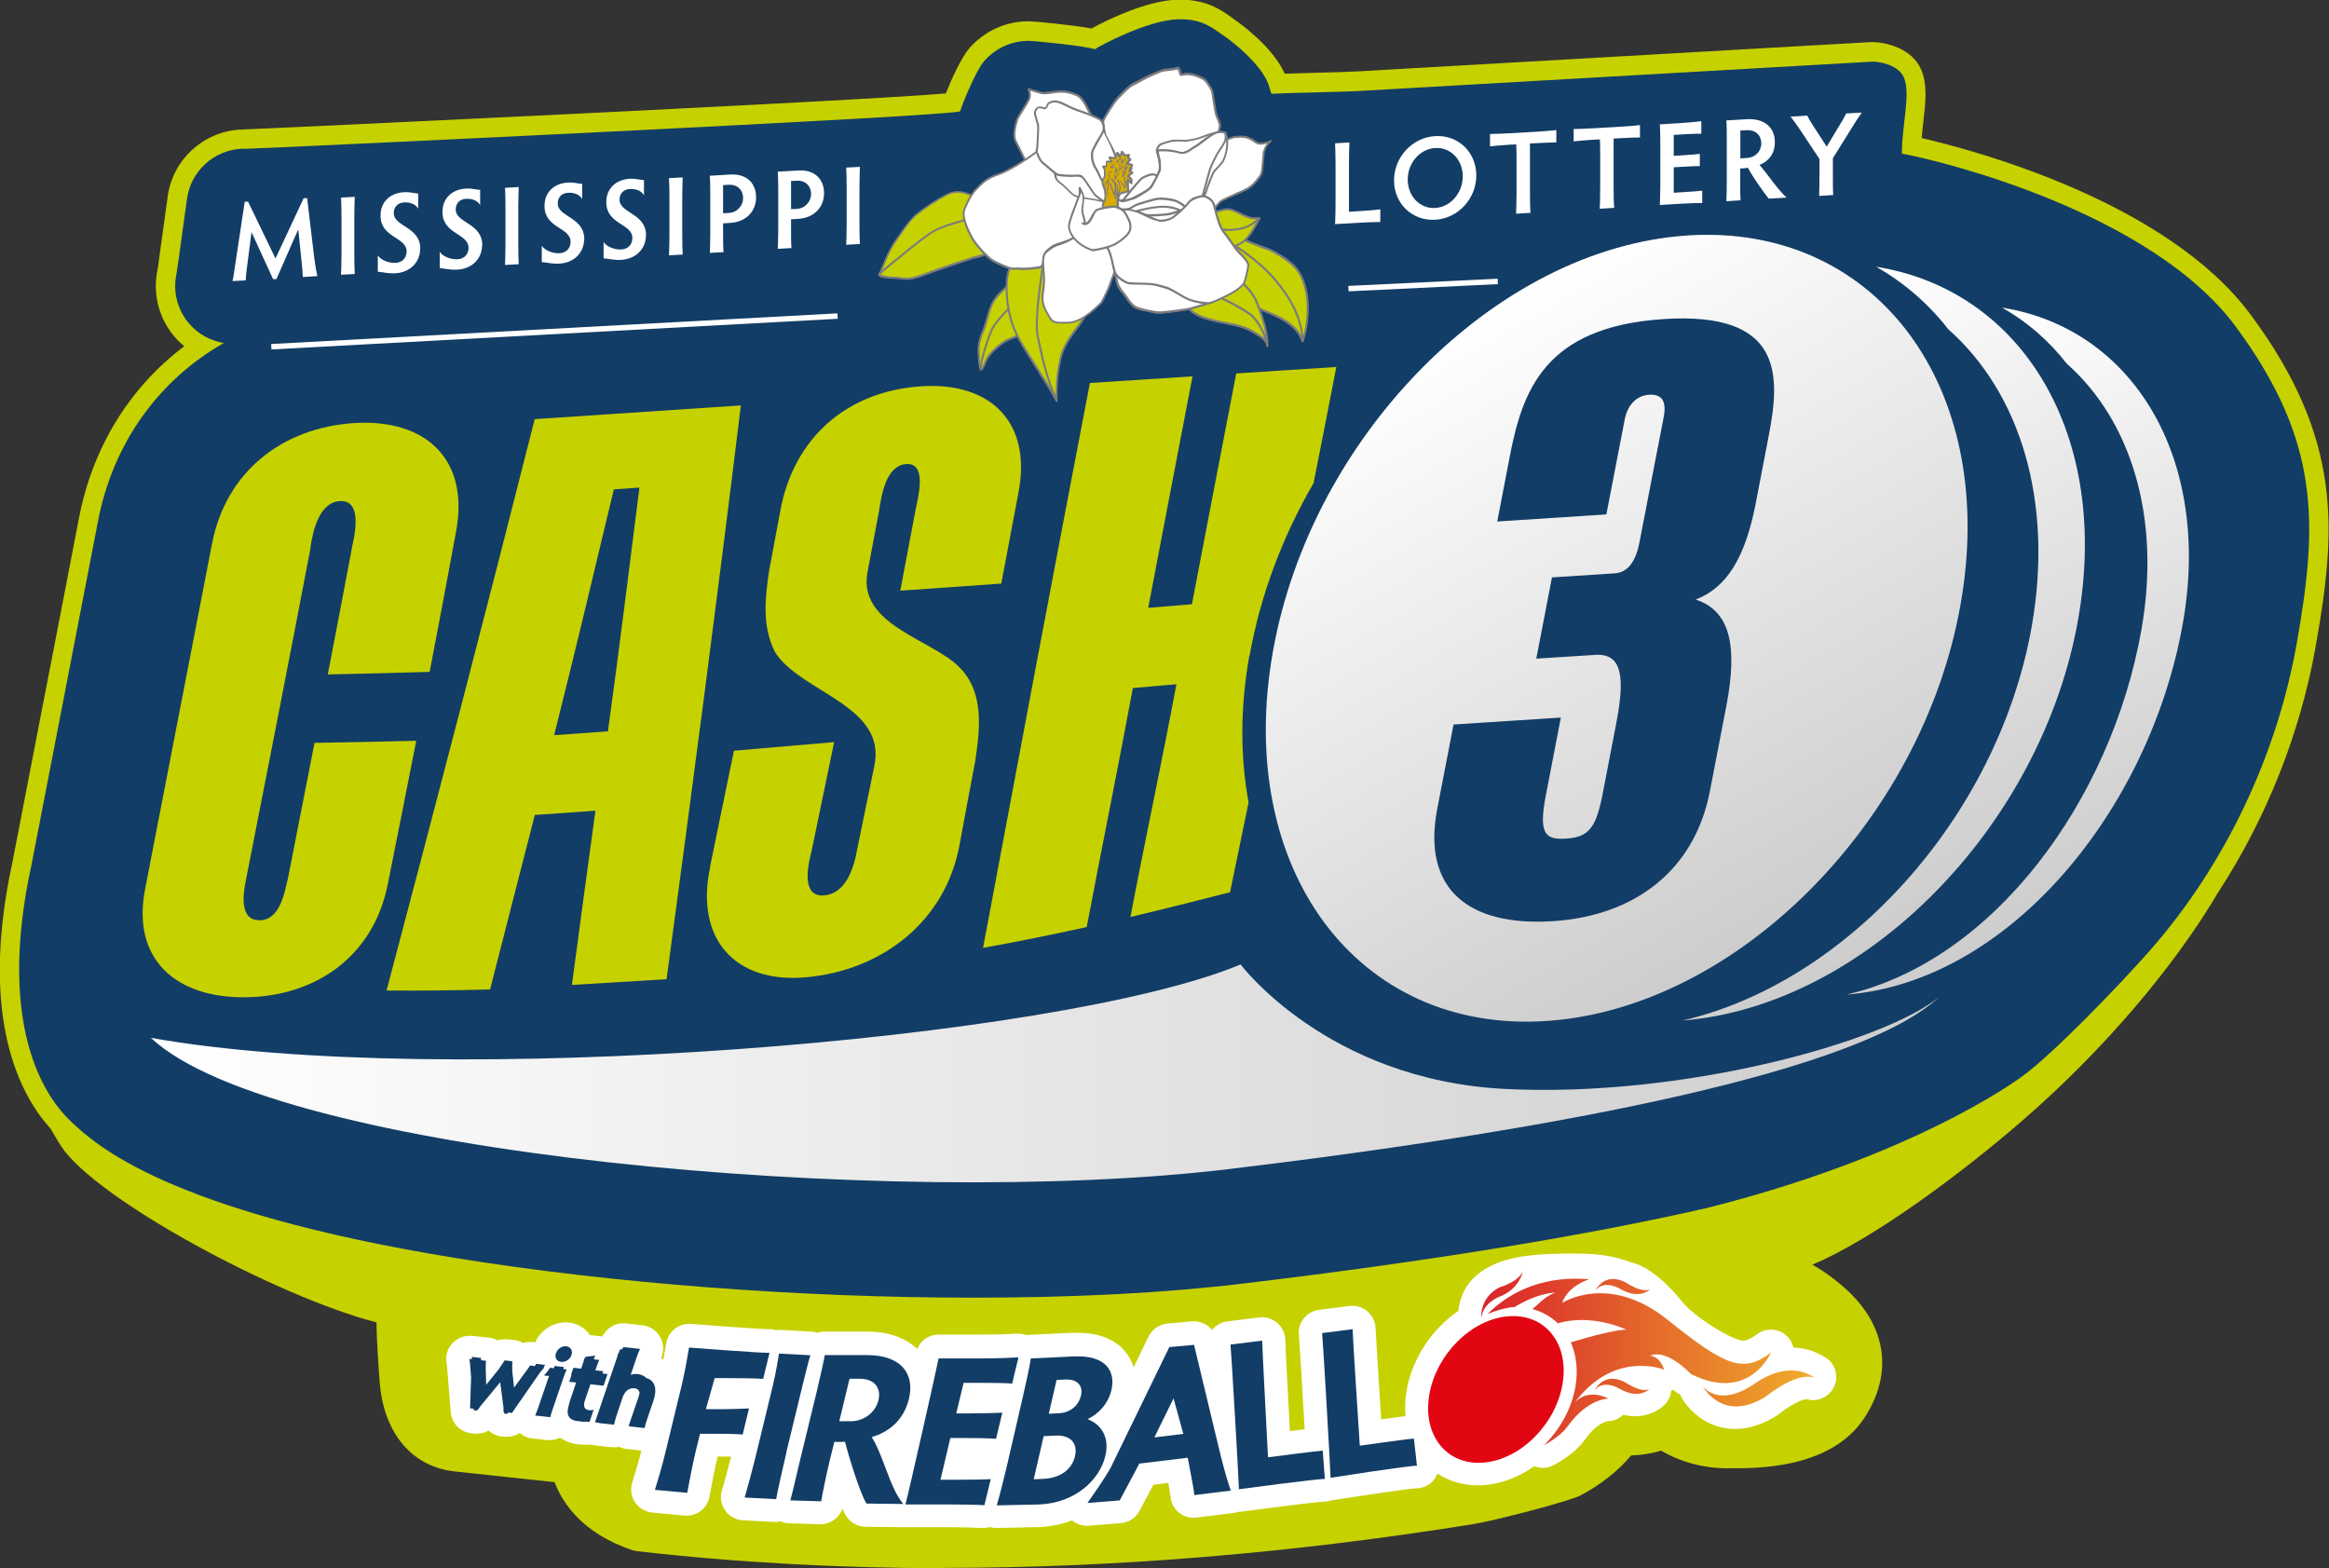 <svg id="uuid-13f3c253-ec64-494e-908f-92a1af4c666d" xmlns="http://www.w3.org/2000/svg" width="154.54" height="104.05" xmlns:xlink="http://www.w3.org/1999/xlink" viewBox="0 0 154.54 104.05"><rect x="0" y="0" width="154.54" height="104.05" fill="#333333" stroke="none"/><defs><linearGradient id="uuid-983881d6-7235-4aca-8d11-6b51f6980a29" x1="98.28" y1="90.13" x2="120.37" y2="90.13" gradientTransform="matrix(1, 0, 0, 1, 0, 0)" gradientUnits="userSpaceOnUse"><stop offset="0" stop-color="#d9232b"/><stop offset="1" stop-color="#efad2b"/></linearGradient><linearGradient id="uuid-f5c302ef-1700-4f70-bbc4-692ab1ec9514" x1="95.97" y1="22.1" x2="118.58" y2="61.27" gradientTransform="matrix(1, 0, 0, 1, 0, 0)" gradientUnits="userSpaceOnUse"><stop offset="0" stop-color="#fff"/><stop offset="1" stop-color="#cdcdcd"/></linearGradient><linearGradient id="uuid-9086a828-7d39-49b9-85c7-891e15ddeee9" x1="10.01" y1="71.22" x2="128.68" y2="71.22" xlink:href="#uuid-f5c302ef-1700-4f70-bbc4-692ab1ec9514"/><linearGradient id="uuid-4085eaab-b0a2-4fd4-b0b9-3c866667b3c3" x1="111.36" y1="25.28" x2="130.9" y2="59.13" xlink:href="#uuid-f5c302ef-1700-4f70-bbc4-692ab1ec9514"/><linearGradient id="uuid-a44c0a15-0232-4f89-8586-ea15ecd18b2b" x1="121.36" y1="27.04" x2="139.38" y2="58.26" xlink:href="#uuid-f5c302ef-1700-4f70-bbc4-692ab1ec9514"/></defs><g id="uuid-3a76e311-bb3f-4cd1-82cc-4ca3b0a9e1bf"><path d="M62.7,104.05c-6.99,0-13.86-.38-20.43-1.13-.09-.01-.17-.03-.25-.05-3.45-1.13-4.74-3.25-5.22-4.53-.93-.1-2.81-.3-6.63-.71-3.04-.34-4.72-2.8-4.97-5.84-.1-1.35-.21-2.92-.22-4.05-6.58-1.7-18.64-8.18-20.93-11.7-.22-.34-.45-.73-.69-1.15-1.98-2.17-4.8-7.28-2.53-17.71,.62-3.2,1.25-6.44,1.87-9.67,.85-4.36,1.69-8.72,2.53-13.08,.89-4.71,3.35-8.71,7-11.46-.24-.19-.46-.41-.66-.64-1.03-1.21-1.45-2.85-1.12-4.41h0s.04-.2,.14-.99l.54-3.91c.33-2.41,2.34-4.27,4.77-4.42h.16c.1-.01,.21-.02,.31-.02,.34,0,40.55-1.87,46.39-2.38,.37-.94,1.02-2.37,1.56-3,1-1.14,2.43-1.79,3.92-1.79,.28,0,2.84,.23,4.19,.48,1.16-.64,3.76-1.87,5.71-1.91,.06,0,.13,0,.19,0,1.72,0,2.67,.66,3.35,1.15l.18,.13c.47,.32,2.59,1.85,3.39,3.63,.59-.02,1.31-.04,2.02-.06,1.11-.03,2.27-.06,2.75-.09,34.08-1.95,34.14-1.95,34.19-1.95,.86,0,2.65,.38,3.27,1.83,.43,1,.29,2.21,.14,3.49-.04,.34-.08,.7-.11,1.05,3.79,.88,16.33,4.29,21.84,11.73,6.15,8.3,5.66,14.37,4.3,22.03-1.02,5.73-3.25,11.36-6.46,16.28-2.97,5.03-7.67,10.52-12.89,15.06-4.33,3.76-10.09,7.99-14.04,9.65,.79,.45,1.63,1.05,2.44,1.82,2.41,2.32,2.86,5.24,1.22,8.01-2.19,3.84-7.59,3.68-9.32,3.68-1.54,0-3.05-.4-4.38-1.17-.64,.19-1.31,.3-1.99,.32-.84,1.01-1.96,1.9-3.33,2.64-.74,.4-5.94,1.74-7.17,1.92h0c-12.02,1.93-23.81,2.9-35.05,2.9" style="fill:#c6d100;"/><g><path d="M121.39,90.27c-.16-.14-1-.81-2.39-.86-.08-.33-.26-.64-.54-.86-.28-.22-.62-.33-.95-.33s-.64,.1-.92,.3c-.52,.38-.75,.43-.9,.43-.77,0-3.31-1.62-4.06-2.57-.75-.95-1.99-2.19-3.14-2.55-1.15-.36-1.79-.66-4.09-.66-2.3,0-4.08,.14-5.43,.8-1.35,.66-2.06,1.68-2.2,3.01-1.76,1.2-3.1,3.18-3.45,5.37-.09,.55-.1,1.09-.06,1.61-.41,.05-1.02,.13-1.61,.21-.17-2.61-.36-5.67-.37-5.98,0-.44-.19-.87-.52-1.16-.28-.25-.65-.39-1.02-.39-.06,0-.13,0-.2,.01l-2.02,.26c-.4,.05-.77,.25-1.02,.58-.25,.32-.36,.72-.31,1.13,.03,.33,.23,3.6,.38,6.21-.31,.04-.64,.08-.98,.12-.14-2.62-.3-5.69-.3-6,0-.44-.19-.86-.52-1.16-.28-.25-.65-.39-1.02-.39-.06,0-.13,0-.19,.01l-2.1,.26c-.41,.05-.78,.25-1.03,.57h0c-.29-.35-.72-.57-1.19-.57-.05,0-.1,0-.15,0l-1.64,.15c-.53,.05-1,.38-1.24,.86l-.99,2.04c-.11-.36-.28-.7-.52-1-.47-.59-1.4-1.29-3.19-1.29-.11,0-.23,0-.35,0l-2.83,.13c-.08,0-.15,.02-.22,.03-.17-.06-.35-.1-.53-.1-.03,0-.06,0-.1,0-.4,.02-1.37,.06-2.27,.06h-2.94c-.63,0-1.18,.39-1.41,.95-.61-.58-1.64-1.15-3.35-1.15h-2.8c-.16,0-.32,.03-.46,.08-.13-.04-.26-.07-.39-.08l-2.08-.11s-.06,0-.08,0c-.07,0-.14,0-.21,.02-.14-.04-.28-.07-.42-.07-.02,0-.04,0-.07,0-.49,0-3.42-.21-5.16-.35-.04,0-.08,0-.12,0-.74,0-1.38,.53-1.51,1.27l-.04,.21c-.04,.23-.09,.55-.16,.89-.05-.03-.1-.07-.15-.1,.21-.44,.19-.96-.05-1.39-.24-.44-.68-.73-1.18-.79l-1.1-.12c-.06,0-.11-.01-.17-.01-.5,0-.97,.24-1.26,.66-.05,.06-.11,.15-.16,.21h-.01l-.78-.09c-.32-.46-.82-.77-1.4-.83-.08,0-.15-.01-.23-.01h0c-.86,0-1.65,.53-2.01,1.32l-.18-.02c-.05,0-.11,0-.16,0-.15,0-.31,.02-.45,.07-.18-.11-.39-.18-.61-.2l-.48-.05c-.06,0-.11,0-.17,0h0c-.15,0-.31,.02-.45,.07-.18-.1-.37-.16-.58-.18l-1.11-.12c-.06,0-.11,0-.17,0-.43,0-.84,.18-1.14,.5-.33,.36-.47,.86-.37,1.35,.02,.1,.03,.25,.04,.43l.23,2.79c.06,.73,.63,1.32,1.36,1.4l.21,.02c.06,0,.11,0,.17,0h0c.27,0,.54-.07,.77-.21,.23,.22,.54,.36,.87,.4l.19,.02c.06,0,.11,0,.17,0h0c.3,0,.59-.09,.84-.25,.23,.2,.52,.33,.83,.36l1,.11c.06,0,.11,0,.17,0,.24,0,.47-.06,.67-.16,.34,.23,.75,.39,1.21,.44,.2,.02,.37,.03,.51,.03h.1s.09,0,.13,0c.06,0,.11,0,.17-.01,.09,.03,.18,.05,.27,.06l1.01,.11c.06,0,.11,.01,.17,.01,.12,0,.24-.01,.35-.04,.16,.08,.33,.13,.51,.15l.97,.11c-.11,.45-.3,1.13-.61,2.12-.14,.44-.07,.92,.19,1.31,.26,.38,.67,.63,1.14,.68l2.15,.2s.1,0,.14,0c.74,0,1.38-.53,1.51-1.27,.09-.49,.31-1.71,.52-2.56l.02-.09c.35,0,.65,0,.89,.01-.22,.87-.51,1.93-.61,2.23-.14,.45-.06,.94,.21,1.33,.27,.39,.71,.63,1.18,.66l2.09,.11s.06,0,.08,0c.11,0,.23-.02,.33-.04,.18,.08,.37,.12,.56,.13,0,0,2.08,.06,2.1,.06,.66,0,1.23-.42,1.45-1.02,.07,.16,.14,.3,.21,.42,.27,.47,.77,.76,1.31,.77,0,0,2.46,.03,2.47,.03,.02,0,.04,0,.06,0,.03,0,.05,0,.08,0h2.91c.91,0,1.86,.03,2.23,.05,.03,0,.07,0,.1,0,.14,0,.28-.02,.41-.06,.13,.04,.27,.06,.42,.06,0,0,2.91-.06,2.92-.06,.74-.04,1.46-.19,2.11-.44,.27,.22,.62,.35,.98,.35,.04,0,.08,0,.12,0l2.14-.17c.53-.04,1-.36,1.25-.83,.12-.24,.58-1.09,.91-1.72l.99-.12c.08,.43,.14,.79,.15,.94,.04,.41,.25,.79,.57,1.04,.27,.22,.61,.33,.96,.33,.06,0,.12,0,.19-.01l2.43-.3c.11-.01,.22-.04,.32-.08,.01,0,.02,0,.03,0,.07,0,.14,0,.2-.01,2.36-.32,5.04-.65,5.46-.67h.04c.18,0,.36-.04,.52-.1,.03,0,.05,0,.08,0,2.36-.37,5.05-.76,5.46-.78h.03c.42,0,.82-.17,1.11-.48,.14-.14,.24-.32,.31-.5,.77,.51,1.69,.78,2.68,.78h0c.17,0,.34,0,.51-.02,1.15-.11,2.26-.56,3.24-1.25,.18,.07,.37,.11,.57,.11,.25,0,.5-.06,.73-.19,.64-.35,1.52-.92,2.06-1.69,.77-1.07,1.42-1.2,1.51-1.22,.39,0,.76-.16,1.03-.42,.26,.06,.52,.1,.78,.1,.9,0,1.61-.4,1.98-.78,.25-.26,.39-.58,.42-.92,.05-.02,.09-.04,.14-.06,.11,.11,.25,.21,.39,.28,.02,.01,.04,.02,.07,.03,.02,.04,.03,.09,.05,.13,.42,.8,1.65,2.16,3.58,2.16,.91,0,1.85-.3,2.8-.9,.06-.04,.11-.07,.16-.12,.51-.42,1.4-.93,1.77-.96,.15,.04,.3,.07,.45,.07,.53,0,1.04-.28,1.33-.76,.37-.63,.25-1.44-.3-1.93" style="fill:#fff;"/><g><path d="M36.08,90.7l.1-.14-.6-.07-.09,.15-.32-.04c-.03,.06-.11,.18-.22,.32l-.84,1.15-.12-1.13v-.62l-.5-.06-.42,.62-.81,1-.03-1.14c0-.15,0-.3,.02-.45l-.33-.04v-.15l-.61-.07v.15l-.17-.02c.05,.22,.06,.46,.08,.72l.04,.5-.07,2.06,.24,.03v.1l.22,.02,.07-.09h.02l.13-.19,1.32-1.6,.22,1.69v.29h.04v.1l.21,.02,.07-.09,.24,.03,1.88-2.71c.1-.11,.19-.23,.28-.32h-.06Z" style="fill:#123d66;"/><g><path d="M37.41,90.7l-.61-.07-.05,.15-.25-.03c-.1,.16-.28,.39-.41,.51l.34,.04-.66,1.93c-.08,.24-.19,.55-.26,.69l1,.11c.03-.13,.13-.45,.22-.7l.61-1.78c.08-.25,.19-.54,.26-.69l-.23-.03,.05-.15Z" style="fill:#123d66;"/><path d="M37.59,89.32c-.29-.03-.6,.17-.7,.47-.1,.29,.05,.54,.34,.57,.29,.03,.6-.17,.69-.45,.1-.29-.05-.55-.34-.58Z" style="fill:#123d66;"/></g><path d="M39.19,91.85l.86,.09,.26-.77-.33-.04,.05-.15-.53-.06,.03-.08c.08-.23,.16-.45,.23-.61l-.36-.04,.09-.25-.65,.09-.03,.09h-.03c-.04,.16-.11,.39-.19,.61l-.03,.08-.51-.06-.16,.46h.04l-.16,.47,.46,.05-.42,1.24c-.02,.07-.03,.13-.05,.19-.11,.34-.13,.62-.03,.8,.09,.18,.29,.29,.57,.33,.04,0,.07,0,.11,0,.04,0,.09,.02,.13,.03,.25,.03,.44,0,.58,.02l.27-.81c-.06,.04-.22,.05-.31,.03-.28-.03-.41-.22-.26-.67l.36-1.05Z" style="fill:#123d66;"/><path d="M42.88,91.42c-.16-.15-.37-.23-.55-.25-.16-.02-.32,0-.48,.05l.35-1.03c.08-.24,.17-.49,.27-.69l-1.1-.12s-.06,.09-.11,.15h-.12l-.1,.27s-.06,.07-.09,.1h.05l-1.52,4.47,.26,.03v.02l1,.11c.04-.19,.14-.51,.2-.7l.37-1.1c.14-.41,.42-.66,.79-.62,.19,.02,.3,.13,.34,.29-.02,.1-.04,.21-.08,.32l-.65,1.9h.06v.02l1,.11c.04-.19,.14-.51,.21-.7l.37-1.09c.27-.78,.14-1.38-.5-1.54Z" style="fill:#123d66;"/></g><g><path d="M43.46,98.84c.13-.42,.47-1.53,.69-2.46l1.08-4.45c.23-.94,.42-2.12,.49-2.52,0,0,4.91,.38,5.34,.35l-.42,1.73c-.42-.04-1.36-.05-2.29-.05h-.93l-.58,2.06h.8c.91,0,1.64-.03,2.06-.05l-.42,1.73c-.4-.04-1.13-.05-2.03-.05h-.8l-.31,1.26c-.22,.93-.46,2.24-.54,2.66l-2.15-.2Z" style="fill:#123d66;"/><path d="M52.18,96.38c-.22,.93-.61,2.66-.68,3.09l-2.09-.11c.13-.42,.57-2.05,.79-2.97l1.08-4.45c.22-.93,.34-1.72,.41-2.13l2.08,.11c-.13,.41-.29,1.09-.52,2.01l-1.08,4.45Z" style="fill:#123d66;"/><path d="M55.07,96.84c-.22,.93-.52,2.35-.58,2.77l-2.05-.06c.13-.42,.43-1.79,.66-2.72l1.09-4.48c.22-.93,.47-2.03,.54-2.44h2.8c2.25,0,3.19,1.22,2.78,2.91-.36,1.47-1.4,2.22-2.47,2.53,.78,1.2,1.19,3.37,2.1,4.44l-2.45-.03c-.43-.73-1.12-2.94-1.42-4.1-.1,.01-.18,.01-.26,.01h-.45l-.28,1.14Zm.62-2.54h.75c.89,0,1.65-.58,1.85-1.4,.18-.74-.19-1.42-1.25-1.42h-.67l-.68,2.82Z" style="fill:#123d66;"/><path d="M62.38,98.18h1c.95,0,1.94-.01,2.36-.04l-.42,1.73c-.41-.03-1.39-.05-2.33-.05h-2.91c.21-.75,2.13-9.28,2.2-9.69h2.94c.93,0,1.93-.04,2.36-.07l-.42,1.74c-.41-.04-1.4-.05-2.33-.05h-.89l-.49,2.03h.78c.93,0,1.85-.03,2.28-.05l-.42,1.73c-.42-.03-1.32-.05-2.25-.05h-.78l-.66,2.79Z" style="fill:#123d66;"/><path d="M66.14,99.87c.14-.44,.43-1.58,.66-2.55l.99-4.29c.23-.98,.56-2.47,.61-2.9l2.83-.13c2.24-.11,2.79,1.06,2.52,2.22-.21,.91-.86,1.61-1.59,1.94,.8,.29,1.5,1.1,1.19,2.42-.37,1.59-1.96,3.12-4.36,3.24l-2.85,.06Zm2.45-1.72l.67-.03c1.04-.05,1.86-.58,2.07-1.5,.21-.91-.35-1.42-1.31-1.37l-.77,.04-.66,2.87Zm1-4.35l.68-.03c.67-.03,1.29-.45,1.46-1.18,.16-.7-.3-1.1-1.06-1.06l-.56,.03-.52,2.25Z" style="fill:#123d66;"/><path d="M79.25,99.2c-.03-.33-.17-1.07-.25-1.49l-.19-.99-3.21,.39s-1.09,2.05-1.3,2.44l-2.14,.17c.47-.67,1-1.42,1.51-2.28l3.92-8.06,1.64-.15,1.76,7.32c.19,.76,.48,1.81,.68,2.35l-2.43,.3Zm-1.38-6.42l-1.27,2.59,1.92-.23-.65-2.36Z" style="fill:#123d66;"/><path d="M84.15,96.69s3.22-.42,3.62-.44l.14,1.88c-.41-.03-5.7,.68-5.7,.68-.02-.75-.51-9.19-.56-9.6l2.1-.26c0,.41,.39,7.74,.39,7.74" style="fill:#123d66;"/><path d="M90.22,95.92s3.19-.45,3.6-.47l.2,1.8c-.41-.03-5.73,.8-5.73,.8-.02-.75-.51-9.19-.56-9.6l2.02-.26c0,.41,.48,7.74,.48,7.74" style="fill:#123d66;"/></g><g><path d="M105.82,92.24s.34-.76,1.17-.76c.24,0,.53,.07,.86,.24,0,0,1.02,.71,1.59,.45,0,0-.68,.7-1.92,0-1.24-.7-1.69,.07-1.69,.07m.05-6.62s.45-.77,1.69-.07c1.24,.7,1.92,0,1.92,0-.57,.26-1.59-.45-1.59-.45-.33-.17-.62-.24-.86-.24-.83,0-1.17,.76-1.17,.76m-6.27-.25c-1.21,.55-1.32,1.63-1.32,2.01h.02c.05-.3,.26-.97,1.26-1.37,1.29-.52,1.48-1.64,1.48-1.64-.31,.68-1.44,1.01-1.44,1.01m-.87,1.8c.47-.2,.96-.35,1.46-.43,.1-.02,.2-.02,.29-.02,1.66-1,2.73-.96,2.73-.96-.65,.2-1.14,.77-1.52,1.09,.64,.17,1.21,.49,1.68,.94,2.3-.67,4.54,.42,4.54,.42-.74,.02-2.27,.42-3.68,.84,.37,.84,.48,1.82,.32,2.87-.24,1.5-1.03,2.91-2.1,3.96,.64-.35,1.23-.79,1.55-1.23,1.37-1.91,2.74-1.86,2.74-1.86-1.49-.74-2.26,.27-2.28,.3,2.65-3.59,5.97-2.22,5.97-2.22-.35-.98-.95-.92-.95-.92,1.12-.52,2.71,1.2,2.71,1.2,3.88,1.95,5.32-1.41,5.32-1.41-1.8,1.34-2.92,.99-6.84-2.17-3.92-3.16-7.01-1.13-7.01-1.13,.38-1.16,1.8-1.57,1.8-1.57-.32-.03-.63-.04-.92-.04-2.79,0-4.72,1.22-5.8,2.32m17.72,4.63c-2.46,1.68-3.47,.19-3.47,.19,0,0,1.31,2.49,4.2,.67,0,0,2.01-1.66,3.19-1.24,0,0-.54-.48-1.52-.48-.63,0-1.44,.2-2.41,.86" style="fill:url(#uuid-983881d6-7235-4aca-8d11-6b51f6980a29);"/><path d="M100.03,87.34c-2.45,.22-4.77,2.58-5.2,5.26-.43,2.68,1.21,4.67,3.66,4.44,2.45-.23,4.77-2.58,5.2-5.26,.43-2.68-1.21-4.67-3.66-4.44" style="fill:#e20613;"/></g></g><path d="M148.35,21.67c-5.65-7.63-19.59-11.01-22.15-11.48,0-1.98,.6-3.94,.13-5.05-.34-.79-1.5-1.05-2.09-1.05-.08,0-34.12,1.95-34.12,1.95-1.02,.06-4.57,.12-5.75,.18-.01,0-.1-.27-.11-.32-.31-1.43-2.38-3.07-3.11-3.57-.73-.5-1.41-1.09-2.97-1.05-2.06,.05-5.27,1.8-5.53,1.99-.58-.22-4.02-.56-4.4-.56-1.13,0-2.2,.49-2.95,1.35-.54,.62-1.43,2.79-1.59,3.32-.09,.32-46.71,2.49-47.33,2.49-.08,0-.15,0-.23,0h-.16c-1.83,.12-3.33,1.5-3.58,3.32l-.54,3.9c-.11,.79-.15,1.03-.16,1.08-.25,1.17,.06,2.39,.84,3.3,.6,.7,1.42,1.14,2.3,1.29-4.32,2.46-7.37,6.65-8.36,11.89-.84,4.36-1.69,8.72-2.53,13.08-.63,3.23-1.25,6.46-1.88,9.7-2.11,9.71,.32,14.81,2.64,16.99,1.56,1.47,6.29,5.93,25.52,9.05,10.29,1.67,22.8,2.63,34.33,2.63,6.71,0,12.72-.31,17.86-.93,12.38-1.48,22.75-3.17,30.83-5.02,12.04-3.03,18.86-7.25,20.89-8.71,2.03-1.46,6.41-5.99,8.53-8.4,4.94-5.63,8.39-12.85,9.72-20.35,1.4-7.91,1.59-13.41-4.07-21.05" style="fill:#123d66;"/><g><path d="M20.61,36.33c-1.39,7.31-2.83,14.6-4.26,21.9-.19,.9-.55,2.82,.86,2.83,1.39,0,1.67-1.86,1.91-2.85,.58-2.97,1.17-5.94,1.75-8.92,2.25-.04,4.5-.08,6.75-.14-.62,3.16-1.25,6.32-1.88,9.47-.93,4.8-4.76,7.52-9.53,7.55-4.54,.03-7.52-2.53-6.57-7.24,1.47-7.6,2.95-15.2,4.42-22.81,.91-4.81,4.66-7.75,9.46-8.05,4.74-.29,7.67,2.41,6.73,7.27-.57,3.08-1.15,6.16-1.74,9.24-2.25,.07-4.51,.12-6.76,.17,.55-2.85,1.1-5.7,1.63-8.55,.18-.82,.66-3.06-.85-2.95-1.36,.1-1.77,1.99-1.93,3.07" style="fill:#c6d100;"/><path d="M35.47,27.81c4.56-.3,9.12-.61,13.69-.91-1.55,12.71-3.22,25.39-4.93,38.07-2.09,.13-4.19,.25-6.28,.38,.51-3.85,1.03-7.7,1.56-11.56-1.34,.1-2.68,.19-4.02,.28-.99,3.86-1.99,7.72-2.97,11.58-2.29,.06-4.58,.09-6.87,.07,3.34-12.62,6.63-25.25,9.83-37.91m1.29,20.97c1.19-.08,2.38-.17,3.57-.26,.74-5.38,1.41-10.78,2.09-16.17-.68,.05-1.02,.07-1.7,.12-1.3,5.44-2.59,10.88-3.96,16.31" style="fill:#c6d100;"/><path d="M47.11,57.53c.53-2.57,1.06-5.15,1.59-7.72,2.22-.19,4.43-.38,6.65-.57-.5,2.43-1.01,4.85-1.51,7.28-.23,.87-.69,2.99,.81,2.89,1.54-.11,2.03-1.92,2.25-3.17,.37-1.8,.74-3.6,1.11-5.39,.89-4.05-4.91-4.9-6.59-7.59-.85-1.69-.66-3.49-.4-5.31,.25-1.35,.5-2.71,.76-4.07,.89-4.86,4.45-7.93,9.35-8.25,4.62-.3,7.37,2.41,6.44,7.1-.38,2-.75,3.99-1.13,5.99-2.23,.17-4.47,.31-6.7,.47,.34-1.82,.69-3.64,1.03-5.46,.14-.67,.77-3.03-.62-2.94-1.37,.08-1.66,2.08-1.82,3.11-.26,1.38-.52,2.75-.78,4.13-.58,3.4,4.17,4.37,6.05,6.18,1.73,1.68,1.43,4.12,1.11,6.29-.35,1.85-.7,3.7-1.04,5.56-.94,5.08-5.13,8.32-10.16,8.78-4.82,.44-7.39-2.62-6.39-7.3" style="fill:#c6d100;"/><path d="M82.92,43.49c.72-4.04,2.2-7.92,4.24-11.43,.51-2.57,1.02-5.14,1.51-7.71-2.22,.14-4.43,.28-6.64,.43-.99,5.1-1.96,10.21-2.94,15.31-1.16,.09-1.74,.14-2.9,.24,.98-5.12,1.95-10.24,2.94-15.36-2.27,.15-4.54,.29-6.81,.44-2.4,12.49-4.75,24.98-7.09,37.48,2.3-.41,4.59-.88,6.88-1.38,1-5.29,2.08-10.56,3.06-15.86,1.16-.1,1.74-.15,2.89-.25-.96,5.16-2.07,10.29-3.05,15.44,2.21-.52,4.41-1.08,6.61-1.64,.41-1.99,.82-3.97,1.23-5.96-.55-2.97-.57-6.25,.05-9.74" style="fill:#c6d100;"/></g><g><path d="M111.9,15.63c-12.6,.86-24.89,13.23-27.44,27.62-2.55,14.39,5.59,25.35,18.19,24.49,12.6-.86,24.89-13.23,27.44-27.62,2.46-13.86-5-24.54-16.81-24.54-.45,0-.91,.01-1.38,.05" style="fill:url(#uuid-f5c302ef-1700-4f70-bbc4-692ab1ec9514);"/><path d="M100.17,30.34c.84-4.36,2.27-8.66,10.23-9.17,7.9-.51,7.74,3.71,6.98,7.66l-.89,4.62c-.69,3.54-1.91,5.54-3.97,6.33,2.18,.72,2.84,2.86,2.03,7.07l-1.09,5.64c-1.02,5.28-5,8.28-10.42,8.63-5.67,.36-8.69-2.18-7.67-7.46l1.08-5.59,7.12-.46-.99,5.13c-.51,2.62-.04,2.99,1.35,2.9,1.57-.1,2-.79,2.45-3.15l.84-4.36c.59-3.03,.51-4.8-1.36-4.68l-3.92,.25,1.04-5.39,4.16-.27c.85-.05,1.4-.75,1.65-2.08l1.6-8.26c.21-1.08-.11-1.56-.96-1.51-.78,.05-1.43,.6-1.63,1.68l-1.21,6.26-7.24,.47,.82-4.26Z" style="fill:#123d66;"/><path d="M10.01,68.86c8.21,7.74,49.1,11.4,71.52,8.71s41.94-6.53,47.15-11.43c-3.63,3-17.04,6.72-28.84,6.11-11.8-.61-17.52-8.26-17.52-8.26-12.1,5.05-52.97,8.33-72.31,4.87" style="fill:url(#uuid-9086a828-7d39-49b9-85c7-891e15ddeee9);"/><path d="M129.28,21.85c4.73,4.18,7.01,11.35,5.53,19.74-2.24,12.61-12.24,23.61-23.17,26.12,12.07-.95,23.8-12.8,26.25-26.59,2.17-12.22-3.67-21.87-13.4-23.42,1.85,1.05,3.47,2.45,4.79,4.15" style="fill:url(#uuid-4085eaab-b0a2-4fd4-b0b9-3c866667b3c3);"/><path d="M137.14,24.13c4.23,3.74,6.28,10.16,4.95,17.67-2,11.29-9.79,21.95-19.57,24.19,10.81-.85,20.13-12.27,22.32-24.62,1.94-10.94-3.29-19.57-11.99-20.96,1.66,.94,3.1,2.19,4.29,3.72" style="fill:url(#uuid-a44c0a15-0232-4f89-8586-ea15ecd18b2b);"/></g><g><path d="M80.85,8.73s-1.08,.31-1.16,.37c-.08,.06-.74,.22-.91,.23-.17,0-.72-.04-.84-.02-.11,.02-.5,.07-.6,.11-.1,.04-.38,.16-.38,.16,0,0-.14,.16-.16,.23-.02,.07-.02,.15-.02,.15,0,0,.28-.05,.53-.01,.25,.04,.68,.07,.9,.13s.55-.04,.73-.13c.18-.08,.68-.52,.74-.55,.06-.03,.49-.47,1.17-.67" style="fill:#fff;"/><path d="M81.3,9.31s.46-.21,.7-.23c.24-.01,.54-.05,.88,.08,.33,.14,.49,.37,.75,.37,.25,0,.62-.11,.7-.17,.09-.06-.42,.26-.48,.88-.06,.62-.07,1.1-.16,1.31-.09,.21-.54,.79-.93,.99-.39,.2-1.65,.71-1.79,.85-.14,.14-.57,.64-.57,.64l-1.25-.62,.18-2.28s1.18-1.42,1.96-1.82" style="fill:#fff;"/><path d="M80.39,14.1h-.01l-1.25-.63s-.04-.04-.03-.06l.18-2.28s0-.03,.02-.04c.05-.06,1.2-1.43,1.98-1.84h0s.48-.22,.73-.24c.02,0,.05,0,.07,0,.23-.02,.52-.04,.83,.09,.14,.06,.25,.13,.35,.2,.13,.09,.24,.16,.37,.16,.24,0,.59-.1,.66-.15h0s.03-.02,.03-.02c.03,0,.06,.01,.07,.04,0,.02,0,.06-.04,.09h0c-.06,.05-.4,.33-.44,.82-.02,.17-.03,.33-.04,.48-.03,.4-.05,.69-.12,.85-.1,.24-.57,.83-.97,1.03-.15,.08-.42,.2-.71,.32-.42,.18-.99,.44-1.06,.51-.13,.14-.56,.63-.56,.64-.02,.02-.05,.03-.07,.03m-1.16-.74l1.17,.58c.11-.13,.42-.49,.53-.6,.09-.09,.5-.27,1.11-.55,.29-.13,.56-.24,.7-.32,.38-.2,.82-.77,.9-.95,.06-.14,.08-.44,.11-.81,.01-.14,.02-.31,.04-.48,.03-.31,.16-.54,.29-.7-.14,.04-.31,.07-.45,.07-.17,0-.3-.08-.44-.18-.09-.06-.2-.13-.33-.19-.28-.12-.54-.1-.77-.08-.03,0-.05,0-.08,0-.22,.01-.65,.21-.68,.22-.71,.37-1.78,1.62-1.92,1.78l-.18,2.22Z" style="fill:#7b7b7e;"/><path d="M64.8,13.16c-.62-.37-1.28-.6-2-.22-.67,.35-1.33,.79-1.93,1.26-.5,.39-.85,.98-1.22,1.48-.42,.58-.69,1.08-.96,1.74-.07,.17-.13,.34-.21,.51-.02,.05-.15,.24-.14,.29,.02,.22,.91,.22,1.09,.23,.37,.03,.74,.12,1.11,.03,.48-.11,.96-.31,1.42-.47,.87-.31,1.75-.6,2.62-.89,.18-.06,.64-.12,.78-.26,.07-.07,.05-.12,.03-.24-.13-1.17-.39-2.32-.6-3.47" style="fill:#c6d100;"/><path d="M58.57,18.44c-.18-.04-.29-.11-.3-.21,0-.05,.03-.12,.11-.24,.02-.03,.04-.06,.04-.08,.06-.14,.11-.28,.17-.41l.04-.1c.27-.68,.55-1.19,.97-1.76,.08-.1,.15-.21,.23-.32,.3-.42,.61-.86,1.01-1.18,.64-.5,1.32-.94,1.94-1.26,.8-.42,1.52-.1,2.07,.22,.02,0,.03,.02,.03,.04,.05,.27,.1,.54,.16,.81,.17,.87,.35,1.77,.45,2.66,0,.02,0,.04,0,.05,.01,.08,.02,.16-.06,.24-.11,.11-.37,.17-.6,.22-.08,.02-.16,.04-.21,.05l-.07,.02c-.84,.28-1.7,.56-2.55,.86-.11,.04-.23,.08-.34,.13-.35,.13-.72,.27-1.09,.35-.3,.07-.59,.03-.87,0-.08,0-.17-.02-.26-.03-.03,0-.08,0-.14,0-.3-.01-.54-.03-.72-.07m-.16-.23s.15,.13,.89,.16c.06,0,.11,0,.14,0,.09,0,.18,.02,.26,.03,.28,.03,.55,.07,.83,0,.36-.08,.72-.22,1.07-.35,.11-.04,.23-.09,.34-.13,.85-.3,1.71-.59,2.55-.86l.07-.02c.06-.02,.13-.04,.22-.06,.19-.04,.44-.1,.53-.18,.03-.03,.03-.04,.02-.12v-.06c-.11-.89-.28-1.78-.45-2.65-.05-.26-.1-.52-.15-.78-.54-.32-1.19-.58-1.91-.21-.62,.32-1.28,.75-1.92,1.25-.39,.3-.69,.73-.98,1.14-.08,.11-.15,.22-.23,.33-.41,.56-.68,1.05-.95,1.72l-.04,.1c-.05,.14-.11,.28-.17,.42,0,.02-.03,.05-.05,.09-.03,.04-.08,.13-.09,.16" style="fill:#7b7b7e;"/><path d="M58.35,18.23s-.02,0-.03-.02c-.02-.03-.02-.07,0-.1,.38-.34,2.89-2.42,3.56-2.81,.62-.36,2.28-.83,2.37-.81,.04,0,.06,.05,.05,.08,0,.03-.04,.05-.07,.05-.11,.02-1.67,.43-2.28,.79-.66,.39-3.15,2.45-3.53,2.79-.02,.02-.04,.02-.06,.02" style="fill:#7b7b7e;"/><path d="M69.75,17.71c-.6,.13-1.2,.26-1.78,.48-.53,.2-.9,.59-1.31,.97-.36,.33-.69,.67-.88,1.12-.22,.53-.31,1.1-.53,1.64-.21,.52-.34,.9-.31,1.44,0,.13,.04,1.18,.19,1.15,.08-.02,.34-.69,.39-.76,.25-.38,.62-.71,.98-.98,.62-.45,1.39-.53,2.06-.87,.46-.24,1.13-.6,1.44-1.04,.25-.35,.4-.84,.59-1.24l-.84-1.91Z" style="fill:#c6d100;"/><path d="M65.09,24.58s-.03,0-.04-.02c-.07-.05-.14-.23-.18-1.15v-.05c-.03-.56,.11-.96,.32-1.47,.1-.26,.18-.53,.25-.79,.08-.28,.16-.58,.28-.85,.21-.49,.57-.85,.9-1.15,.06-.05,.11-.1,.16-.15,.36-.33,.7-.65,1.17-.83,.52-.2,1.06-.32,1.59-.44l.2-.04s.06,0,.07,.04l.84,1.91s0,.04,0,.06c-.06,.12-.11,.25-.16,.39-.12,.3-.25,.61-.43,.86-.33,.46-1.04,.84-1.47,1.06-.29,.15-.59,.25-.89,.35-.42,.14-.81,.27-1.16,.52-.29,.21-.7,.55-.97,.96-.01,.02-.05,.11-.09,.2-.21,.47-.27,.58-.35,.6-.01,0-.03,0-.04,0m4.62-6.79l-.15,.03c-.52,.12-1.06,.24-1.57,.43-.45,.17-.78,.48-1.13,.8-.05,.05-.11,.1-.16,.15-.4,.37-.69,.68-.86,1.1-.11,.27-.19,.56-.27,.84-.07,.26-.15,.54-.26,.8-.2,.51-.34,.88-.31,1.41v.05c.03,.72,.09,.95,.12,1.02,.06-.09,.18-.35,.23-.49,.06-.13,.09-.19,.1-.22,.28-.42,.7-.78,1-1,.37-.27,.79-.41,1.2-.54,.29-.09,.59-.19,.86-.34,.41-.22,1.11-.58,1.42-1.01,.17-.24,.29-.54,.41-.83,.05-.13,.1-.25,.15-.36l-.8-1.83Z" style="fill:#7b7b7e;"/><path d="M65.06,24.58s-.04-.02-.05-.05c-.09-.34,.52-2.29,.79-2.78,.27-.48,.83-1.11,1.67-1.87,.79-.71,2.05-1.3,2.06-1.31,.04-.02,.07,0,.09,.03,.01,.03,0,.08-.04,.09-.01,0-1.25,.59-2.02,1.29-.82,.74-1.39,1.37-1.64,1.83-.26,.48-.85,2.4-.77,2.68,0,.04-.01,.08-.05,.09-.01,0-.02,0-.04,0" style="fill:#7b7b7e;"/><path d="M69.63,13.14c.03,.24-.21,.53-.34,.71-.45,.62-.91,1.2-1.29,1.88-.49,.87-1.08,1.89-1.17,2.88-.1,1.16,.13,2.55,.63,3.57,.36,.73,.84,1.42,1.26,2.11,.47,.77,.98,1.53,1.4,2.33-.03-.96,.05-1.87,.26-2.82,.14-.63,.43-1.11,.8-1.64,.29-.42,.71-.88,.88-1.36,.13-.38,.03-.86,0-1.24-.03-.36-.05-.73-.11-1.08-.1-.54-.27-1.06-.41-1.59-.18-.7-.36-1.4-.54-2.1l-1.37-1.65Z" style="fill:#c6d100;"/><path d="M70.1,26.68s-.03-.02-.04-.03c-.3-.56-.64-1.12-.98-1.65-.14-.22-.28-.45-.42-.67-.12-.19-.24-.38-.36-.57-.31-.5-.64-1.01-.91-1.55-.49-.99-.74-2.4-.64-3.6,.08-.98,.65-1.97,1.14-2.85l.03-.06c.29-.51,.63-.98,.97-1.43,.11-.15,.22-.3,.33-.46,.01-.02,.03-.04,.05-.06,.12-.16,.3-.41,.28-.59,0-.03,.01-.06,.04-.08,.03-.01,.06,0,.08,.01l1.37,1.65s.01,.02,.01,.03l.54,2.1c.04,.17,.09,.34,.14,.51,.1,.35,.2,.72,.27,1.08,.05,.27,.07,.56,.09,.84,0,.08,.01,.16,.02,.25,0,.08,.02,.16,.03,.24,.04,.33,.08,.71-.03,1.03-.13,.38-.39,.72-.65,1.06-.08,.11-.16,.22-.24,.32-.37,.53-.65,1.01-.79,1.61-.2,.9-.29,1.82-.26,2.8,0,.03-.02,.06-.05,.07-.01,0-.02,0-.04,0m-.42-13.36c-.05,.18-.18,.37-.29,.51l-.05,.06c-.11,.15-.22,.31-.33,.46-.35,.47-.67,.91-.96,1.41l-.03,.06c-.49,.86-1.04,1.83-1.12,2.79-.1,1.18,.15,2.57,.63,3.53,.26,.53,.59,1.04,.9,1.53,.12,.19,.24,.38,.36,.57,.14,.22,.28,.45,.42,.67,.29,.46,.58,.93,.85,1.41,0-.89,.08-1.73,.27-2.55,.14-.63,.43-1.12,.81-1.67,.07-.11,.16-.21,.24-.32,.25-.33,.51-.66,.63-1.02,.1-.29,.05-.65,.02-.97,0-.08-.02-.16-.03-.24,0-.08-.01-.16-.02-.25-.02-.27-.04-.56-.09-.82-.07-.36-.17-.72-.27-1.07-.05-.17-.1-.34-.14-.51l-.54-2.08-1.25-1.51Z" style="fill:#7b7b7e;"/><path d="M70.09,26.58s-.03-.01-.04-.03c-.65-1.26-1.07-3.27-1.26-4.24-.19-.92,.12-3.13,.3-4.44l.02-.13c.17-1.23,1.01-3.64,1.02-3.67,.01-.04,.05-.06,.09-.05,.04,.01,.05,.05,.04,.09,0,.02-.85,2.42-1.02,3.64l-.02,.13c-.17,1.22-.48,3.5-.3,4.4,.2,.96,.61,2.97,1.25,4.21,.02,.03,0,.08-.03,.09-.02,0-.03,.01-.05,0" style="fill:#7b7b7e;"/><path d="M80.49,15.96c-.12,.76,.04,1.42,.32,2.1,.38,.93,.99,1.54,1.86,2.02,1.28,.7,3.23,1.01,3.77,2.57,.44-1.43,.54-3.47-.34-4.71-.39-.55-1.14-1.01-1.74-1.31-.37-.19-3.42-1.07-3.75-2.15l-.12,1.49Z" style="fill:#c6d100;"/><path d="M86.42,22.72s-.04-.02-.05-.04c-.39-1.12-1.52-1.58-2.61-2.03-.4-.16-.78-.32-1.12-.51-.94-.51-1.52-1.14-1.89-2.05-.33-.81-.43-1.44-.32-2.13l.12-1.49s.03-.06,.06-.07,.06,.01,.07,.04c.26,.85,2.27,1.58,3.24,1.93,.24,.09,.41,.15,.48,.19,.85,.44,1.44,.88,1.76,1.33,.88,1.23,.81,3.28,.35,4.77,0,.03-.03,.05-.06,.05,0,0-.01,0-.02,0m-5.76-7.98l-.1,1.23h0c-.1,.67,0,1.28,.31,2.07,.36,.88,.93,1.49,1.84,1.99,.33,.18,.71,.34,1.11,.5,1.06,.43,2.15,.88,2.61,1.92,.4-1.43,.42-3.31-.39-4.45-.31-.43-.89-.87-1.72-1.3-.07-.03-.24-.1-.47-.18-.9-.33-2.68-.98-3.2-1.77" style="fill:#7b7b7e;"/><path d="M86.43,22.59s-.05-.03-.05-.06c-.13-1.38-.68-2.56-1.84-3.94-1.05-1.25-2.62-2.21-2.63-2.22-.03-.02-.04-.06-.02-.09,.02-.03,.06-.04,.09-.03,.02,.01,1.59,.98,2.66,2.24,1.18,1.4,1.74,2.6,1.87,4.02,0,.04-.02,.07-.06,.08,0,0-.02,0-.03,0" style="fill:#7b7b7e;"/><path d="M78.04,19.35c.24,.41,.52,.81,.85,1.16,.51,.53,1.28,.68,1.98,.84,.77,.18,1.48,.23,2.18,.62,.27,.15,1.1,.59,1.03,1-.01-1-.33-1.92-.68-2.82-.3-.79-.84-1.28-1.49-1.77l-3.87,.99Z" style="fill:#c6d100;"/><path d="M84.06,23.03s-.05-.03-.05-.06c0-.04,0-.07,0-.11-.08-.32-.72-.68-.95-.81l-.04-.02c-.5-.28-1.02-.38-1.56-.49-.19-.04-.39-.08-.59-.12l-.13-.03c-.68-.16-1.39-.32-1.88-.83-.29-.3-.57-.69-.86-1.17-.01-.02-.01-.04,0-.06,0-.02,.03-.04,.05-.04l3.87-.99s.04,0,.06,.01c.72,.55,1.22,1.04,1.51,1.8,.32,.85,.64,1.75,.68,2.72,0,.04,.01,.09,0,.14,0,.03-.04,.06-.07,.06h-.01m-2.02-1.51c.36,.08,.7,.19,1.05,.39l.04,.03c.22,.12,.63,.35,.85,.61-.08-.84-.36-1.63-.65-2.38-.28-.72-.76-1.2-1.44-1.73l-3.74,.95c.26,.43,.53,.78,.79,1.06,.46,.48,1.15,.64,1.82,.8l.13,.03c.2,.04,.4,.08,.59,.12,.19,.04,.37,.07,.56,.11" style="fill:#7b7b7e;"/><path d="M84.03,22.79s-.04-.02-.05-.05c-.09-.58-.66-1.51-1.02-1.79-.37-.29-1.22-.75-1.72-.99-.51-.25-.88-.71-.9-.73-.02-.03-.02-.07,.01-.1,.03-.02,.07-.02,.1,0,0,0,.37,.47,.86,.7,.46,.22,1.35,.69,1.74,1,.38,.3,.97,1.26,1.07,1.88,0,.04-.02,.07-.06,.08,0,0-.02,0-.03,0" style="fill:#7b7b7e;"/><path d="M80.82,16.71c.5-.15,1.02-.32,1.49-.56,.51-.27,.88-.97,1.16-1.46,.19-.33,.03-.21-.25-.22-.4-.02-.84-.3-1.2-.45-.28-.11-.43-.19-.74-.13-.25,.05-.5,.13-.74,.21l-1.16,2.11s.09,.76,1.43,.5" style="fill:#c6d100;"/><path d="M79.94,16.8c-.13-.03-.25-.08-.35-.15-.25-.18-.28-.41-.28-.42,0-.01,0-.03,0-.04l1.16-2.11s.02-.03,.04-.03c.24-.08,.49-.16,.75-.21,.31-.06,.47,0,.71,.11l.07,.03c.1,.04,.21,.09,.32,.15,.28,.14,.58,.28,.85,.29,.07,0,.13,0,.18,0,.09,0,.16-.01,.2,.04,.04,.06,0,.14-.08,.28l-.05,.09c-.27,.48-.64,1.14-1.14,1.4-.48,.25-1,.41-1.5,.57h-.01c-.35,.07-.65,.08-.89,.02m-.48-.58c.01,.05,.06,.2,.22,.32,.24,.17,.63,.21,1.12,.11,.5-.15,1.01-.31,1.48-.56,.46-.24,.82-.88,1.08-1.34l.05-.09c.04-.07,.06-.11,.07-.13-.02,0-.04,0-.07,0-.05,0-.12,.01-.2,0-.3-.01-.62-.17-.9-.3-.11-.05-.22-.1-.32-.15l-.07-.03c-.24-.1-.37-.15-.64-.1-.24,.05-.48,.12-.7,.2l-1.13,2.06Z" style="fill:#7b7b7e;"/><path d="M80.48,15.18h0s-.06-.05-.05-.08c.01-.04,.05-.06,.08-.05h0s.78,.18,1.25,.13h.09c.47-.06,1.04-.13,1.67-.75,.03-.03,.07-.03,.1,0,.03,.03,.02,.07,0,.1-.67,.65-1.27,.72-1.76,.78h-.09c-.48,.07-1.24-.11-1.29-.12" style="fill:#7b7b7e;"/><path d="M72.65,8.02s-.25-.38-.44-.73c-.18-.35-.41-.85-.8-1-.39-.15-.74-.27-1.37-.19-.63,.08-.76,.12-1.02,.06-.26-.07-.78-.23-.78-.23,0,0,.15,.34,.06,.62-.1,.28-.75,1.18-.83,1.44-.07,.26-.31,1.04-.07,1.44,.24,.39,.95,2.05,1.21,2.21,.26,.16,3.58,1.92,4.08,1.94,.5,.03,1.44-.19,1.44-.19,0,0-.04-2.47-.04-2.7,0-.23-.62-1.75-.78-1.92-.16-.17-.68-.74-.68-.74" style="fill:#fff;"/><path d="M72.61,13.62c-.74-.17-3.79-1.8-4.02-1.94-.18-.11-.47-.69-.86-1.5-.16-.32-.29-.6-.37-.73-.25-.41-.03-1.18,.05-1.47v-.02c.05-.14,.23-.44,.43-.76,.17-.27,.35-.56,.4-.69,.09-.25-.05-.56-.05-.56-.01-.02,0-.05,.01-.08,.02-.02,.05-.03,.07-.02,0,0,.53,.16,.78,.23,.19,.05,.3,.03,.63-.01,.1-.01,.22-.03,.36-.05,.63-.08,.99,.04,1.4,.2,.38,.15,.61,.59,.79,.95l.04,.08c.17,.33,.4,.68,.43,.72,.04,.05,.53,.58,.68,.74,.15,.17,.8,1.7,.8,1.96,0,.22,.04,2.67,.04,2.7,0,.03-.02,.07-.06,.07-.04,0-.96,.22-1.46,.19-.02,0-.05,0-.09-.01m-4.25-7.59c.04,.13,.07,.34,0,.53-.05,.14-.23,.42-.41,.72-.18,.28-.38,.6-.41,.72v.02c-.08,.25-.29,1.01-.07,1.36,.08,.14,.22,.42,.38,.74,.28,.57,.65,1.35,.81,1.45,.32,.2,3.58,1.91,4.05,1.93,.41,.02,1.15-.13,1.36-.17,0-.39-.04-2.43-.04-2.64,0-.2-.61-1.71-.76-1.87-.16-.17-.68-.74-.68-.74h0s-.26-.39-.44-.74l-.04-.09c-.17-.34-.39-.75-.72-.89-.39-.15-.73-.26-1.33-.19-.14,.02-.26,.03-.35,.05-.34,.04-.47,.06-.69,0-.17-.05-.47-.13-.65-.19" style="fill:#7b7b7e;"/><path d="M69.49,11.03s.52,.41,.54,.45c.02,.03-.07,.4,.34,.67,.4,.27,.73,.77,1.03,.88,.3,.11,1.18,.21,1.38,.26l.51,.12,.4,.32s.17,.67-.03,1c-.2,.33-2.5,1.17-2.62,1.23-.13,.06-.99,.3-1.12,.39-.13,.09-.5,.33-.57,.61-.07,.28-.08,.72-.28,.78-.2,.06-1.09,.15-1.33,.1-.24-.05-.45,.06-.76-.07s-.88-.35-1.16-.54c-.28-.19-1-.92-1.33-1.53-.33-.61-.6-1.34-.49-1.7,.1-.36,.48-1.15,.8-1.45,.31-.3,.64-.73,1.49-1,.85-.27,2.5-1.44,2.54-1.5,.04-.06,.53,.87,.69,.96" style="fill:#fff;"/><path d="M67.06,17.89s-.09-.02-.14-.04c-.31-.12-.88-.35-1.17-.55-.28-.2-1.01-.93-1.35-1.55-.15-.29-.64-1.26-.5-1.75,.11-.39,.5-1.18,.82-1.48,.04-.04,.09-.08,.13-.13,.28-.29,.64-.65,1.39-.89,.82-.26,2.4-1.37,2.5-1.47,.01-.02,.04-.03,.06-.03,.06,0,.09,.03,.32,.4,.13,.21,.33,.53,.41,.58h0c.53,.42,.55,.46,.55,.47,.01,.02,.01,.04,.01,.08,0,.11,0,.36,.3,.57,.19,.13,.35,.3,.51,.46,.18,.18,.35,.36,.5,.41,.19,.07,.65,.14,.99,.19,.18,.03,.31,.05,.38,.06l.51,.12s.02,0,.03,.01l.4,.32s.02,.02,.02,.03c0,.03,.17,.71-.04,1.05-.16,.25-1.3,.73-2.4,1.16-.13,.05-.23,.09-.25,.1-.05,.03-.2,.07-.43,.14-.26,.08-.62,.2-.69,.24h0c-.13,.09-.46,.32-.53,.57-.02,.07-.03,.15-.05,.24-.04,.26-.09,.54-.29,.6-.21,.07-1.11,.15-1.37,.1-.09-.02-.17-.01-.26,0-.11,0-.23,.01-.38-.02m1.74-7.73c-.31,.26-1.75,1.23-2.52,1.48-.72,.23-1.06,.57-1.33,.85-.05,.05-.09,.09-.13,.13-.29,.28-.67,1.05-.78,1.41-.08,.29,.11,.93,.49,1.64,.31,.58,1.02,1.3,1.31,1.51,.27,.19,.84,.42,1.14,.53,.18,.07,.32,.06,.46,.05,.09,0,.19-.01,.29,0,.23,.04,1.1-.04,1.3-.1,.11-.03,.15-.27,.18-.48,.01-.08,.03-.17,.05-.25,.08-.31,.44-.55,.59-.65h0c.08-.06,.35-.15,.73-.27,.18-.06,.36-.11,.41-.14,.02-.01,.1-.04,.27-.11,.54-.21,2.18-.85,2.33-1.1,.15-.24,.07-.73,.03-.92l-.37-.3-.49-.11c-.06-.01-.2-.04-.37-.06-.34-.05-.81-.12-1.01-.2-.18-.06-.36-.25-.55-.44-.16-.16-.32-.32-.5-.44-.36-.24-.36-.56-.36-.68v-.02c-.06-.06-.33-.27-.51-.42-.1-.06-.25-.29-.45-.62-.07-.12-.16-.25-.21-.32m-.06-.12h0" style="fill:#7b7b7e;"/><path d="M73.53,16.38s.18,.44,.22,.62c.05,.17,.27,.79,.24,.9-.03,.11-.28,.79-.36,1.01-.07,.22-.45,.99-.54,1.13-.09,.14-.66,.61-.79,.72-.14,.11-.76,.62-1.44,.63s-.97,.05-1.21-.35c-.24-.4-.58-.93-.45-1.6,.12-.68,.09-1.2,.06-1.5-.03-.3-.13-1,.16-1.23,.28-.24,.47-.39,.93-.53,.45-.14,.92-.4,1.1-.54,.19-.14,2.09,.74,2.09,.74" style="fill:#fff;"/><path d="M70.05,21.44c-.19-.04-.34-.14-.46-.36l-.02-.04c-.24-.39-.56-.93-.44-1.61,.12-.65,.09-1.16,.06-1.48v-.05c-.04-.35-.11-.99,.18-1.24,.28-.23,.48-.4,.95-.54,.43-.13,.89-.39,1.08-.53,.19-.14,1.44,.4,2.16,.73,.01,0,.03,.02,.03,.03,0,.02,.18,.45,.23,.62,.01,.04,.03,.11,.06,.2,.14,.43,.2,.65,.18,.74-.02,.06-.09,.27-.18,.5-.07,.2-.15,.41-.18,.52-.07,.23-.45,1-.55,1.15-.1,.17-.73,.68-.81,.74h-.01c-.52,.42-1.02,.64-1.47,.65h-.12c-.29,0-.51,.01-.69-.03m1.59-5.72c-.08-.02-.14-.02-.17-.01-.19,.14-.67,.41-1.12,.55-.44,.13-.62,.29-.9,.52-.24,.2-.17,.82-.14,1.12v.05c.04,.33,.07,.84-.05,1.52-.12,.63,.18,1.12,.42,1.52l.02,.04c.21,.34,.45,.34,1.04,.32h.12c.42-.01,.89-.21,1.39-.61h.01c.16-.14,.7-.59,.78-.71,.09-.14,.46-.9,.53-1.12,.04-.11,.11-.32,.19-.52,.08-.21,.16-.43,.17-.49,.01-.07-.12-.49-.18-.66-.03-.08-.05-.16-.06-.2-.04-.14-.18-.49-.21-.59-.71-.33-1.49-.64-1.83-.72" style="fill:#7b7b7e;"/><path d="M78.18,4.49s.09,.12,.11,.22c.02,.1,.06,.23,.11,.23,.04,0,.25-.06,.33-.05,.08,0,.31,.02,.46,.06,.16,.05,.61,.19,.78,.36,.17,.17,.44,.61,.46,.71,.02,.1,.09,.56,.13,.81,.04,.25,.1,.69,.17,.85,.07,.16,.19,.48,.21,.57,.02,.09-.06,.44-.1,.48-.04,.04-.42,.12-.52,.15-.09,.02-.64,.23-.8,.28-.16,.05-.79,.19-.95,.17-.16-.02-.63-.02-.76-.01-.13,.01-.77,.2-.85,.26-.08,.06-.25,.28-.19,.47,.07,.19,.22,.81,.2,.95-.02,.14-.08,.56-.12,.63-.04,.07-.35,.68-.6,.9-.25,.22-.96,.56-1.1,.63-.14,.07-.55,.19-.68,.17-.13-.02-.25-.05-.28-.09s.02-2.62-.25-3.18c-.27-.57-.56-1.03-.59-1.17s-.21-.8-.11-.99c.1-.19,.66-1.15,.97-1.45,.3-.3,.68-.74,1-.89,.32-.16,.94-.51,1.17-.6,.23-.09,.7-.31,.9-.33,.2-.01,.75-.07,.88-.14" style="fill:#fff;"/><path d="M74.34,13.37c-.11-.03-.17-.06-.19-.1-.01-.02-.01-.02-.02-.4,0-.71-.03-2.37-.23-2.79-.13-.28-.27-.53-.38-.73-.12-.22-.2-.37-.22-.44v-.04c-.15-.55-.18-.86-.11-1,.1-.19,.67-1.16,.98-1.47,.06-.06,.11-.12,.17-.18,.27-.28,.58-.59,.85-.73,.12-.06,.29-.15,.47-.24,.28-.15,.56-.3,.71-.35,.06-.02,.15-.06,.24-.1,.25-.11,.53-.22,.69-.24,.29-.02,.75-.08,.85-.13,.03-.02,.07,0,.09,.02,0,0,.1,.13,.12,.24,.02,.09,.04,.15,.06,.18h.07c.11-.04,.19-.05,.25-.04,.02,0,.05,0,.08,0,.11,0,.27,.02,.39,.06,.23,.07,.64,.2,.81,.38,.17,.17,.45,.62,.48,.74,.01,.07,.04,.26,.08,.47,.02,.12,.04,.25,.05,.34l.02,.11c.04,.23,.09,.59,.15,.72,.07,.16,.19,.48,.22,.58,.03,.11-.06,.48-.12,.55-.04,.04-.14,.08-.48,.15-.03,0-.06,.01-.07,.02-.05,.01-.24,.08-.4,.14-.16,.06-.31,.12-.39,.14-.16,.05-.81,.19-.98,.17-.15-.02-.62-.02-.75,0-.14,.01-.75,.2-.81,.25-.06,.05-.21,.23-.16,.39,.05,.15,.23,.82,.2,.98v.08c-.06,.32-.1,.51-.13,.57h0c-.16,.33-.4,.74-.61,.92-.22,.19-.77,.46-1.03,.59-.04,.02-.07,.03-.09,.05-.14,.07-.57,.2-.72,.18-.05,0-.09-.02-.13-.02m-.07-.17s.07,.03,.23,.06c.1,.02,.49-.09,.63-.16,.02-.01,.05-.03,.09-.05,.24-.12,.79-.39,1-.57,.15-.13,.35-.43,.58-.86h0c.03-.07,.08-.41,.1-.54v-.08c.03-.11-.11-.71-.19-.92-.08-.23,.11-.47,.21-.55,.1-.08,.76-.26,.89-.28,.13-.01,.62,0,.78,.01,.14,.02,.76-.11,.92-.16,.07-.02,.23-.08,.38-.14,.23-.08,.37-.14,.42-.15,.02,0,.04-.01,.08-.02,.09-.02,.35-.08,.4-.11,.03-.06,.1-.35,.08-.41-.02-.09-.14-.4-.21-.56-.06-.14-.12-.49-.16-.75l-.02-.11c-.01-.09-.03-.22-.05-.34-.03-.2-.06-.4-.08-.47-.02-.09-.27-.51-.44-.68-.16-.16-.62-.3-.76-.34-.11-.03-.26-.05-.37-.05-.04,0-.07,0-.09,0-.04,0-.14,.02-.21,.03-.06,.01-.09,.02-.12,.02-.03,0-.11,0-.17-.28-.01-.05-.04-.11-.07-.15-.24,.08-.84,.12-.85,.13-.13,0-.42,.13-.64,.23-.09,.04-.18,.07-.24,.1-.14,.05-.42,.2-.69,.35-.18,.1-.35,.19-.48,.25-.25,.12-.55,.43-.81,.7-.06,.06-.12,.12-.18,.18-.29,.29-.85,1.22-.95,1.43-.03,.07-.04,.28,.11,.9v.04c.02,.06,.11,.22,.21,.41,.11,.2,.25,.46,.38,.74,.21,.45,.24,2.07,.25,2.85,0,.15,0,.29,0,.34" style="fill:#7b7b7e;"/><path d="M73.1,8.95s.15-.22,.16-.44c0-.22-.08-.49-.32-.61-.23-.12-.81-.37-1.14-.48-.33-.1-.84-.32-1-.41s-.48-.23-.67-.26c-.2-.04-.44,.05-.54,.12-.09,.08-.11,.29-.22,.32-.11,.03-.27-.11-.44-.05-.17,.06-.26,.26-.24,.4s.19,.66,.21,.8c.02,.14-.05,1.46-.07,1.53s-.03,.2-.03,.2c0,0,.19,.59,.41,.75,.22,.16,.81,.72,.98,.78,.17,.06,.59,.07,.87,.08,.27,0,.57-.1,.78,.09,.2,.19,.76,1.13,.88,1.21,.11,.08,.45,.37,.54,.37,.09,0,.33-.3,.33-.3l.03-.39s-.46-.67-.54-.82c-.08-.14-.19-.46-.35-.7-.16-.24-.34-.83-.17-1.2,.17-.37,.55-1,.55-1" style="fill:#fff;"/><path d="M73.22,13.42c-.07-.02-.19-.1-.41-.28-.06-.04-.11-.08-.14-.11-.06-.04-.18-.22-.39-.53-.18-.28-.39-.59-.49-.68-.12-.12-.29-.1-.49-.09-.08,0-.16,.01-.25,.01h-.09c-.28-.01-.63-.03-.8-.08-.11-.04-.34-.23-.64-.49-.14-.12-.28-.24-.36-.3-.24-.17-.43-.76-.44-.78,0,0,0-.02,0-.03,0,0,0-.13,.03-.21,.02-.09,.09-1.37,.07-1.5,0-.06-.05-.21-.09-.35-.06-.19-.11-.37-.12-.45-.02-.17,.09-.4,.29-.47,.12-.04,.23,0,.32,.02,.05,.02,.1,.03,.13,.02,.03,0,.06-.07,.08-.13,.03-.07,.06-.13,.11-.18,.11-.1,.39-.18,.59-.14,.22,.04,.54,.19,.69,.27,.15,.09,.66,.3,.99,.41,.33,.1,.91,.35,1.15,.48,.26,.14,.36,.44,.35,.67-.01,.23-.16,.45-.17,.48-.02,.03-.38,.64-.55,.99-.15,.32,0,.88,.16,1.13,.11,.16,.19,.35,.26,.51,.04,.08,.07,.15,.09,.2,.08,.14,.53,.81,.54,.81,0,.01,.01,.03,.01,.04l-.03,.39s0,.03-.02,.04c-.12,.15-.28,.33-.38,.32,0,0-.01,0-.02,0m-1.55-1.82c.08,.02,.15,.05,.21,.11,.11,.11,.32,.41,.51,.71,.14,.21,.31,.47,.36,.5,.03,.02,.08,.06,.14,.11,.1,.08,.3,.23,.36,.25,.04-.02,.15-.13,.26-.25l.02-.35c-.08-.11-.46-.67-.53-.8-.03-.05-.06-.13-.1-.21-.06-.15-.15-.33-.25-.48-.18-.27-.35-.88-.17-1.27,.17-.37,.54-.98,.56-1h0s.14-.21,.15-.41c0-.19-.07-.44-.28-.55-.24-.13-.81-.37-1.13-.47-.32-.1-.84-.32-1.02-.42-.15-.08-.46-.22-.65-.26-.17-.03-.4,.04-.48,.11-.03,.02-.05,.07-.07,.12-.04,.09-.08,.19-.18,.21-.07,.02-.13,0-.2-.03-.08-.02-.16-.05-.23-.02-.14,.05-.2,.22-.19,.32,0,.07,.06,.26,.11,.43,.05,.16,.09,.3,.1,.37,.02,.16-.05,1.48-.07,1.56-.02,.05-.02,.14-.03,.17,.06,.17,.22,.59,.39,.71,.09,.06,.22,.18,.37,.31,.22,.19,.5,.43,.6,.46,.15,.05,.5,.06,.76,.07h.09c.07,0,.15,0,.23,0,.12-.01,.25-.02,.37,0" style="fill:#7b7b7e;"/><path d="M75.93,20.65c-.28-.06-.55-.14-.69-.24-.2-.13-.38-.39-.54-.61-.08-.12-.16-.23-.23-.31-.25-.28-.4-.58-.45-.9-.05-.28-.19-.91-.24-1.12l-.02-.07s.02-.07,.05-.09c.04,0,.07,.01,.08,.05l.02,.08c.06,.26,.21,.75,.39,.89,.27,.2,.5,.3,.86,.35,.18,.03,.37,.02,.56,.01,.21,0,.4-.01,.57,.03,.08,.02,.16,.03,.25,.05,.23,.04,.48,.08,.94,.26,.35,.14,.52,.24,.67,.33,.11,.07,.21,.13,.38,.19,.1,.04,.22,.09,.34,.14,.34,.14,.73,.31,.92,.32,.26,.02,.74-.07,.75-.07,.04,0,.07,.01,.08,.05,0,.04-.02,.07-.05,.08-.06,.02-1.53,.48-1.74,.51-.04,0-.14,.02-.26,.04-.54,.08-1.53,.23-1.81,.18h-.06c-.19-.04-.48-.09-.76-.16m-1.83-2.34c.02,.09,.03,.18,.05,.25,.05,.3,.19,.57,.42,.83,.08,.09,.16,.2,.24,.32,.15,.22,.32,.46,.5,.58,.27,.17,1.06,.31,1.4,.37h.06c.26,.05,1.28-.1,1.77-.17,.13-.02,.22-.03,.26-.04,.1-.01,.58-.15,1.03-.29-.03,0-.05,0-.08,0-.21-.02-.61-.19-.96-.33-.12-.05-.24-.1-.33-.14-.17-.07-.28-.13-.4-.2-.14-.09-.31-.19-.65-.32-.44-.17-.69-.22-.91-.25-.09-.01-.17-.03-.26-.05-.15-.04-.34-.03-.54-.02-.19,0-.39,.01-.58-.02-.38-.06-.63-.16-.91-.38-.04-.03-.08-.08-.12-.13" style="fill:#7b7b7e;"/><path d="M80.54,20.02s-1.52,.48-1.72,.5c-.2,.02-1.71,.28-2.05,.22-.34-.06-1.19-.2-1.49-.39-.3-.19-.54-.67-.76-.91-.21-.24-.38-.52-.44-.87-.06-.35-.25-1.2-.25-1.2,0,0,.17,.8,.44,1.01,.26,.2,.5,.31,.88,.37s.81-.03,1.12,.04c.31,.07,.56,.06,1.18,.3,.62,.24,.67,.38,1.05,.53,.38,.15,1,.44,1.28,.47,.28,.02,.77-.07,.77-.07" style="fill:#fff;"/><path d="M75.93,20.65c-.28-.06-.55-.14-.69-.24-.2-.13-.38-.39-.54-.61-.08-.12-.16-.23-.23-.31-.25-.28-.4-.58-.45-.9-.05-.28-.19-.91-.24-1.12l-.02-.07s.02-.07,.05-.09c.04,0,.07,.01,.08,.05l.02,.08c.06,.26,.21,.75,.39,.89,.27,.2,.5,.3,.86,.35,.18,.03,.37,.02,.56,.01,.21,0,.4-.01,.57,.03,.08,.02,.16,.03,.25,.05,.23,.04,.48,.08,.94,.26,.35,.14,.52,.24,.67,.33,.11,.07,.21,.13,.38,.19,.1,.04,.22,.09,.34,.14,.34,.14,.73,.31,.92,.32,.26,.02,.74-.07,.75-.07,.04,0,.07,.01,.08,.05,0,.04-.02,.07-.05,.08-.06,.02-1.53,.48-1.74,.51-.04,0-.14,.02-.26,.04-.54,.08-1.53,.23-1.81,.18h-.06c-.19-.04-.48-.09-.76-.16m-1.83-2.34c.02,.09,.03,.18,.05,.25,.05,.3,.19,.57,.42,.83,.08,.09,.16,.2,.24,.32,.15,.22,.32,.46,.5,.58,.27,.17,1.06,.31,1.4,.37h.06c.26,.05,1.28-.1,1.77-.17,.13-.02,.22-.03,.26-.04,.1-.01,.58-.15,1.03-.29-.03,0-.05,0-.08,0-.21-.02-.61-.19-.96-.33-.12-.05-.24-.1-.33-.14-.17-.07-.28-.13-.4-.2-.14-.09-.31-.19-.65-.32-.44-.17-.69-.22-.91-.25-.09-.01-.17-.03-.26-.05-.15-.04-.34-.03-.54-.02-.19,0-.39,.01-.58-.02-.38-.06-.63-.16-.91-.38-.04-.03-.08-.08-.12-.13" style="fill:#7b7b7e;"/><path d="M79.96,13.01s.47,.16,.59,.52c.11,.36,.31,1.41,.67,1.86s.77,1.12,1.07,1.41c.3,.29,.54,.59,.55,.76,.02,.18-.18,.95-.24,1.13-.06,.18-.32,.47-.97,.81-.65,.34-1.25,.6-1.44,.61-.19,0-.94-.09-1.34-.26-.4-.17-1.1-.67-1.4-.75-.3-.08-.7-.23-1.06-.27-.36-.03-1.25-.03-1.47-.06-.23-.03-.82-.38-.93-.74-.11-.36-.22-.97-.31-1.22-.08-.25-.31-.6-.31-.6l.58-1.84s.22-.51,.51-.49c.29,.02,.44-.04,.84,.08,.4,.12,.97,.46,1.24,.54,.27,.08,.57,.17,.88,.07,.31-.1,.81-.5,.92-.62,.11-.12,.42-.52,.58-.61,.15-.09,.62-.41,1.04-.33" style="fill:#fff;"/><path d="M79.27,20.06c-.17-.04-.33-.09-.45-.14-.18-.08-.43-.22-.66-.36-.28-.17-.57-.34-.73-.38-.09-.02-.18-.05-.28-.08-.24-.07-.52-.16-.77-.18-.18-.02-.48-.02-.77-.03-.3,0-.59-.01-.71-.03-.26-.04-.87-.4-.99-.78-.06-.19-.12-.44-.17-.68-.05-.22-.1-.42-.14-.54-.08-.24-.3-.59-.3-.59-.01-.02-.01-.04,0-.06l.59-1.84h0s.25-.57,.58-.55c.08,0,.15,0,.22,0,.17,0,.34,0,.63,.08,.22,.07,.49,.2,.74,.32,.2,.1,.38,.19,.5,.22,.26,.08,.54,.17,.84,.07,.29-.09,.77-.47,.89-.6,.03-.03,.07-.08,.12-.13,.19-.23,.36-.43,.48-.49,.02,0,.04-.02,.06-.04,.2-.12,.62-.37,1.02-.3h0s.5,.18,.63,.56c.03,.08,.06,.2,.09,.34,.12,.46,.3,1.16,.57,1.5,.15,.19,.31,.41,.46,.63,.22,.31,.43,.6,.6,.77,.2,.2,.55,.57,.57,.8,.02,.2-.19,1-.25,1.16-.05,.15-.25,.45-1,.85-.53,.28-1.23,.61-1.47,.62-.14,0-.54-.04-.91-.12m-2.55-1.24c.16,.04,.32,.09,.47,.13,.1,.03,.19,.06,.28,.08,.17,.05,.46,.22,.76,.4,.23,.14,.47,.28,.65,.36,.39,.17,1.12,.26,1.31,.26,.17,0,.76-.26,1.41-.6,.76-.4,.9-.69,.93-.77,.06-.18,.26-.95,.24-1.1-.01-.14-.21-.41-.54-.72-.18-.17-.39-.47-.61-.79-.15-.22-.31-.44-.46-.62-.29-.36-.47-1.07-.59-1.55-.03-.13-.06-.25-.09-.33-.1-.31-.5-.46-.54-.48-.34-.06-.73,.17-.92,.28-.03,.02-.05,.03-.07,.04-.1,.06-.31,.31-.44,.46-.05,.06-.09,.11-.12,.14-.11,.12-.62,.54-.96,.64-.34,.11-.65,.01-.92-.07-.13-.04-.31-.13-.52-.23-.24-.12-.51-.25-.72-.31-.27-.08-.42-.08-.59-.08-.07,0-.14,0-.23,0-.19-.01-.38,.31-.44,.45l-.57,1.8c.05,.09,.22,.37,.3,.59,.04,.12,.09,.33,.14,.55,.05,.24,.11,.48,.17,.67,.1,.33,.69,.67,.88,.7,.11,.02,.39,.02,.69,.03,.29,0,.6,.01,.78,.03,.11,0,.22,.03,.33,.06" style="fill:#7b7b7e;"/><path d="M73.17,11.99c.03-.18,.13-.18,.14-.35s-.01-.32-.01-.32l.02-.11-.13-.16s.13,0,.2,0c.07,0,.04-.29,.06-.31,.01-.02,.35,0,.35,0,0,0-.19-.26-.18-.28,0-.02,.4,.05,.44,.04,.04-.01,.06-.34,.09-.35s.21,.26,.21,.26l.11-.34s.14,.22,.2,.24c.06,.02,.24-.04,.26-.04,.02,0-.04,.2-.03,.22s.13,.08,.13,.1c0,.01-.22,.25-.22,.26,0,.02,.32,.07,.33,.1,.01,.03-.03,.1-.03,.1l-.05,.1h-.05l.1,.07-.14,.12s.18,.1,.2,.12c.02,.02-.32,.22-.29,.26,.03,.04,.2,.12,.22,.19,.02,.07,0,.26,0,.26,0,0-.19-.24-.22-.22s0,.57,0,.57l.02,.19s-.56,.13-.58,.18c-.02,.05-.12,.29-.12,.32,0,.03,.13,.31,.13,.41,0,.1-.05,.17-.05,.17,0,0-.52-.05-.65-.04-.13,.01-.39,.06-.39,.06,0,0-.1-.17,.06-.4,.16-.23,.08-.74,0-.93-.08-.19-.13-.3-.1-.48" style="fill:#d9ac00;"/><path d="M73.19,13.87s-.03-.01-.04-.03c0,0-.12-.21,.06-.48,.13-.19,.08-.68,0-.86-.09-.19-.14-.32-.1-.52,.02-.1,.06-.16,.09-.2,.03-.04,.05-.07,.05-.14,.01-.16-.01-.3-.01-.3,0,0,0-.02,0-.02v-.08l-.1-.14s-.02-.05,0-.08c.01-.03,.04-.04,.07-.04,0,0,.1,0,.16,0,0-.04,0-.13,.01-.17,0-.06,0-.08,.01-.1,.02-.04,.03-.06,.27-.05-.12-.18-.12-.2-.11-.22,.02-.07,.07-.07,.32-.03,.05,0,.11,.01,.14,.02,0-.04,.02-.09,.02-.13,.02-.14,.03-.19,.07-.21,.05-.03,.08-.04,.22,.16l.06-.2s.03-.05,.06-.05c.03,0,.05,0,.07,.03,.07,.1,.15,.2,.17,.22,.02,0,.12-.02,.16-.03,.05-.01,.07-.02,.09-.01,.07,.02,.05,.09,.03,.18,0,.02-.01,.05-.01,.07,.01,0,.03,.02,.04,.02,.06,.04,.1,.07,.09,.12,0,.02-.01,.03-.1,.12-.02,.02-.05,.06-.08,.09h.04c.19,.06,.23,.07,.24,.11,.02,.05,0,.11-.03,.16l-.04,.07h.01s.03,.04,.03,.06c0,.02,0,.04-.03,.06l-.06,.05c.11,.06,.13,.08,.13,.08,.01,.01,.02,.04,.02,.06,0,.04-.04,.07-.14,.14-.03,.02-.08,.06-.12,.09h.01c.09,.07,.16,.12,.18,.19,.02,.08,0,.25,0,.29,0,.03-.02,.05-.05,.06-.03,0-.05,0-.07-.02-.03-.04-.07-.09-.11-.13,0,.11,0,.28,.01,.42l.02,.18s-.02,.07-.06,.08c-.22,.05-.47,.12-.53,.15v.03c-.03,.06-.09,.2-.11,.25,0,.02,.02,.05,.03,.08,.06,.14,.1,.26,.09,.33,0,.11-.06,.2-.07,.21-.01,.02-.04,.04-.07,.03-.14-.01-.54-.05-.64-.04-.13,.01-.38,.06-.38,.06,0,0-.02,0-.03,0m.18-2.56s.03,.18,.01,.33c0,.1-.05,.16-.08,.21-.03,.04-.05,.08-.06,.15-.03,.16,.01,.26,.09,.44,.09,.21,.17,.74,0,1-.09,.13-.08,.23-.07,.29,.08-.02,.24-.04,.34-.05,.11,0,.48,.02,.62,.03,0-.02,.02-.06,.02-.1,0-.05-.05-.19-.09-.27-.04-.09-.05-.12-.04-.14,0-.02,.02-.07,.1-.29l.02-.05s.03-.08,.57-.21v-.12c-.05-.61-.02-.62,.03-.65,.03-.02,.06-.03,.19,.11,0-.02,0-.04,0-.06,0-.03-.09-.08-.13-.11-.04-.03-.06-.04-.08-.06-.01-.02-.02-.04-.02-.06,0-.05,.06-.1,.21-.2l.04-.03s-.08-.05-.13-.07c-.02-.01-.03-.03-.03-.05,0-.02,0-.04,.03-.06l.06-.05h-.02s-.04-.05-.03-.08c0-.03,.03-.05,.06-.06h.02l.03-.07s0-.02,.01-.03c-.04-.01-.1-.03-.14-.04-.14-.04-.17-.04-.18-.08-.01-.05,0-.07,.16-.24l.03-.04h0s-.07-.05-.09-.07c-.02-.03,0-.07,0-.16h0c-.08,.02-.16,.03-.21,.01-.04-.02-.1-.08-.15-.15l-.06,.2s-.03,.05-.06,.05c-.03,0-.05,0-.07-.03-.04-.06-.08-.12-.12-.17v.03c-.03,.16-.04,.23-.11,.25-.03,0-.06,0-.23-.02-.03,0-.07,0-.1-.01,.03,.05,.08,.11,.12,.16,.02,.02,.02,.05,0,.07s-.04,.04-.07,.04c-.1,0-.21,0-.27,0h0c0,.13,0,.24-.05,.29-.02,.02-.04,.03-.07,.03h-.04l.03,.04s.02,.03,.01,.05l-.02,.1Zm.99,1.58h0" style="fill:#7b7b7e;"/><path d="M74.47,13.39s-.03-.02-.04-.03c-.01-.02,0-.05,0-.08,0,0,.56-.69,.61-.75,.05-.06,.56-.65,.65-.73,.1-.08,.45-.25,.68-.29,.24-.04,.49,.1,.5,.1,.03,.02,.04,.06,.02,.09-.09,.18-.44,.74-.58,.87-.14,.13-1,.58-1.19,.67-.21,.1-.62,.14-.63,.14,0,0-.01,0-.02,0m2.12-1.73c-.06-.01-.13-.02-.2,0-.21,.04-.54,.19-.61,.26-.08,.06-.58,.64-.63,.71-.04,.05-.34,.42-.5,.62,.13-.02,.32-.06,.42-.11,.22-.11,1.03-.54,1.15-.65,.11-.09,.39-.54,.52-.77-.04-.02-.09-.04-.15-.05" style="fill:#7b7b7e;"/><path d="M74.07,10.76s-.02,0-.02-.02c0-.02,0-.04,.02-.05h.02v-.02h.02v-.02h.03l.02-.02h.01v-.02h.03l.03-.03s.03-.02,.05-.04,.04-.03,.05-.04c.01-.01,.02-.02,.03-.03,.02-.01,.04,0,.05,0,.01,.02,0,.04,0,.05l-.02,.02s-.03,.03-.05,.05c-.02,.02-.04,.03-.06,.04l-.03,.02h-.02l-.02,.03h-.02v.02h-.02v.02h-.01s-.01,.02-.02,.02h0s-.02,.01-.03,0" style="fill:#7b7b7e;"/><path d="M74.18,10.81h-.04l-.02-.02h-.01v-.02l-.03-.02s-.03-.03-.02-.05c0-.02,.03-.03,.05-.02,0,0,.02,0,.02,.02h.01v.02h.03l.02,.02h.01s.02,0,.04,0c.02,0,.03,.02,.03,.04s-.02,.03-.04,.03c-.02,0-.03,0-.03,0h-.02" style="fill:#7b7b7e;"/><path d="M74.44,10.85h-.02s-.01-.02-.02-.02h-.01s0-.03,0-.03h0l.04-.03h-.04s0-.01,0-.03c0-.02,0-.03,0-.05,0-.01,0-.03,.01-.06v-.05s.03-.04,.05-.04c.02,0,.04,.02,.03,.04v.03h0v.04s-.02,.04-.02,.05c0,.01,0,.03,0,.04,0,.01,0,.02,0,.02h0l.02,.02s.02,.03,0,.05c0,.01-.03,.02-.04,.02" style="fill:#7b7b7e;"/><path d="M74.43,10.86h0s-.02-.03-.01-.05h0l.03-.06,.06-.07,.02-.03,.04-.05,.02-.02,.02-.02s.02-.03,.05-.06c.01-.02,.04-.02,.05,0,.02,.01,.02,.04,0,.05-.03,.04-.05,.06-.05,.06v.02l-.03,.02-.02,.03v.02h-.02l-.02,.03-.06,.07-.03,.04h0s-.03,.03-.04,.02" style="fill:#7b7b7e;"/><path d="M74.28,11.32s-.03-.02-.03-.04v-.06l.02-.04s0-.04,0-.05c0-.01,0-.02,0-.03v-.08s0-.04,0-.06v-.05h0s0-.04,.03-.05c.02,0,.04,0,.04,.03h0v.02h0s0,.03,0,.05c0,.02,0,.04,0,.06,0,.02,0,.04,0,.05v.06s0,.03-.01,.05c0,.02,0,.04,0,.05v.05s-.04,.04-.06,.03h0" style="fill:#7b7b7e;"/><path d="M74.28,11.3s-.02,0-.02-.02c0-.02,0-.04,.01-.05h.02v-.02l.05-.02h.02v-.02h.02s.01-.02,.02-.03c.01-.01,.02-.02,.02-.03l.02-.03s.02-.03,.02-.04l.02-.04s.03-.03,.05-.02c.02,0,.03,.03,.02,.05l-.02,.04s-.02,.03-.03,.05c-.01,.02-.02,.03-.02,.04l-.03,.03s-.03,.03-.03,.03h-.02l-.02,.02h-.02l-.04,.03s-.02,0-.03,.01h0s-.02,0-.03,0" style="fill:#7b7b7e;"/><path d="M74.6,11.31h0s-.03-.03-.02-.05c.01-.03,.02-.06,.02-.06s.01-.04,.02-.08c.01-.05,.02-.08,.02-.09,0-.01,0-.04,.01-.07,0-.05,.01-.06,.02-.07,0-.02,.03-.03,.05-.02,.02,0,.03,.03,.02,.05,0,0,0,.01-.01,.05,0,.03-.01,.06-.02,.08,0,.02-.01,.05-.02,.09-.02,.06-.02,.08-.03,.09,0,0-.01,.03-.02,.06,0,.02-.03,.03-.05,.03" style="fill:#7b7b7e;"/><path d="M74.61,11.3s-.01,0-.01,0c-.01-.01-.02-.04,0-.05h.01l.07-.08h.02l.03-.05s.03-.04,.06-.07c.01-.02,.04-.02,.05,0,.02,.01,.02,.04,0,.05-.02,.03-.04,.05-.06,.07l-.02,.03h0v.02h-.02l-.07,.07h0s-.02,.02-.04,.02" style="fill:#7b7b7e;"/><path d="M73.71,11.11s-.02,0-.02-.01c-.01-.02,0-.04,.01-.05l.04-.03s.03-.02,.04-.03c.02-.01,.03-.02,.04-.03,.01-.01,.02-.02,.03-.03l.03-.03s.03-.03,.03-.03h.02s.04-.01,.05,0c0,.02,0,.04-.02,.05h-.02l-.02,.03-.03,.03s-.02,.02-.03,.03c-.01,.01-.03,.03-.05,.04-.02,.01-.03,.02-.04,.03l-.04,.03s-.02,0-.03,0" style="fill:#7b7b7e;"/><path d="M73.8,11.16h-.04l-.03-.02h-.02s-.03-.03-.03-.05c0-.02,.02-.03,.04-.03,0,0,.02,0,.03,0h.03l.02,.02h.06s.02,0,.03,0h.03l.02-.02h.02s.04,0,.05,.01c0,.02,0,.04-.02,.05-.01,0-.02,0-.02,0h-.02l-.02,.02s-.02,0-.03,0c-.01,0-.02,0-.03,0h-.06" style="fill:#7b7b7e;"/><path d="M74.01,11.48h0s-.03-.02-.03-.04c0-.02,0-.03,0-.05,0-.01,0-.03,.02-.06v-.04l.02-.03v-.04l.02-.03v-.02s.04-.03,.06-.02c.02,0,.02,.03,.01,.05h0v.04l-.02,.04v.03l-.02,.05v.03h0v-.02l.04,.02-.03-.02h0v-.02l.02-.02v-.02l.03-.02h.01s.04-.03,.05-.02c.02,.01,.02,.04,0,.05h0v.03l-.03,.02v.02s-.02,.01-.03,.02h-.01v.02h-.02s-.01,.02-.02,.03h-.02v.02s-.03,0-.04,.01c0,0-.02,0-.03,0" style="fill:#7b7b7e;"/><path d="M74.48,11.79h0s-.03-.03-.02-.05v-.02h.02v-.04l.02-.02h0v-.06s0-.03,0-.06c0-.04,0-.05-.01-.06,0-.01,0-.03-.01-.04l-.02-.04v-.03s-.02-.04,0-.05c.02-.01,.04,0,.05,0,0,.01,.01,.02,.02,.03,0,.01,.01,.03,.02,.04l.02,.05s0,.04,.01,.07c0,.03,0,.06,0,.07v.08l-.02,.03h0v.03h-.01v.03h-.01s-.03,.04-.04,.03" style="fill:#7b7b7e;"/><path d="M74.49,11.77h-.01s-.02-.04,0-.06h0s.01-.02,.03-.04c.01-.02,.03-.04,.04-.06h0l.02-.05,.02-.03h0l.02-.04v-.03h.02v-.03l.02-.03v-.02l.02-.05s.03-.03,.05-.03c.02,0,.03,.03,.02,.05l-.02,.05v.02s-.01,.02-.02,.03v.02h-.01l-.02,.04-.02,.04h0l-.02,.04s-.02,.02-.03,.04h0s-.03,.05-.04,.07c-.02,.03-.03,.04-.03,.04,0,.01-.03,.02-.04,.01" style="fill:#7b7b7e;"/><path d="M73.98,11.89h-.02s-.01-.02-.02-.03h0s0-.02,0-.02v-.18s0-.05,.01-.06h0s.02-.05,.04-.05c.02,0,.03,.02,.03,.04v.02s0,.02,0,.05c0,.03,0,.06,0,.08v.04h0v-.03l.03-.03v-.02l.03-.03,.02-.03,.02-.02h0l.02-.05s.02-.03,.03-.04h0v-.02h.02l.02-.04s.04-.02,.05,0,.02,.04,0,.05c-.02,.02-.03,.03-.03,.03h0v.02l-.03,.03-.02,.03v.02l-.03,.02-.02,.03-.02,.03v.02l-.03,.03v.02l-.02,.02v.02l-.02,.02s-.02,.02-.03,.03c-.02,0-.03,.02-.04,.01h0" style="fill:#7b7b7e;"/><path d="M73.63,11.84s-.02-.01-.02-.02h0s-.01-.05-.02-.06v-.05l-.02-.02v-.04s-.01-.02-.01-.04c0-.02,0-.04,0-.06h0v-.03h0v-.05h.02c.03-.05,.04-.06,.04-.06h.01v-.02s.04-.01,.05-.02c.01,0,.02,0,.03-.01h.05s.04,0,.04,.02c0,.02-.02,.04-.04,.04h-.03l-.03,.02h-.03l-.02,.02s-.01,.02-.03,.03v.02h0s0,0,0,.02h0s0,.04,0,.06c0,.02,0,.03,0,.03v.02h0v.04l.02,.05v.04h.01v.02s0,.04-.02,.05c0,0-.01,0-.02,0" style="fill:#7b7b7e;"/><path d="M73.34,12.85s-.03-.02-.03-.03c0-.03,0-.06,0-.09,0-.02,0-.04,0-.05,0-.01,0-.02,0-.03v-.03s0-.02-.01-.03v-.06l-.02-.04v-.05h0s0-.04,0-.06c0-.02,0-.05,.01-.08,0-.03,.01-.06,.02-.08,0-.02,.01-.04,.02-.05,0-.02,.02-.03,.03-.05,0-.01,.02-.03,.04-.05,.01-.02,.03-.04,.04-.05l.03-.04,.02-.02h0l.02-.04s.04-.02,.05,0c.02,.01,.02,.03,0,.05v.02l-.03,.02-.02,.03-.03,.04s-.02,.03-.04,.05c-.01,.02-.02,.03-.03,.05,0,.01-.02,.03-.03,.04,0,.01-.01,.03-.02,.04,0,.01-.01,.04-.02,.06,0,.03,0,.05-.01,.07,0,.02,0,.03,0,.03v.06l.02,.04v.05s.02,.02,.02,.03v.12s.02,.05,.02,.09c0,.02-.01,.04-.04,.04,0,0,0,0-.01,0" style="fill:#7b7b7e;"/><path d="M73.54,12.98s-.02,0-.02-.02c0-.02-.01-.04-.02-.05v-.05l-.02-.03v-.03l-.02-.02v-.03s-.01-.02-.02-.03c0-.02,0-.04,0-.06v-.06s0-.02,0-.03h0v-.04l.02-.02v-.03l.02-.02v-.03s.02-.03,.02-.06c0-.02,0-.04,0-.05v-.05s0-.04,0-.06v-.15s0-.08,0-.09c0-.02,0-.03,0-.05v-.06h0s.02-.05,.04-.05c.02,0,.03,.02,.03,.04v.11s0,.05,0,.09c0,.05,0,.07,0,.08v.07s0,.03,0,.06,0,.04,0,.05c0,0,0,.03,0,.06,0,.03-.01,.05-.02,.06v.04l-.02,.03v.03l-.02,.02v.02h-.01v.08s0,.03,0,.05v.04l.02,.02v.03l.02,.03v.05l.03,.05s0,.04-.02,.05c0,0-.02,0-.02,0" style="fill:#7b7b7e;"/><path d="M73.87,12.94v-.07l-.02-.02v-.04l-.02-.02v-.02h0v-.04l-.03-.03v-.02h-.02v-.02s-.01-.03-.02-.04v-.04l-.03-.06s-.01-.04-.01-.05v-.03s-.01-.02-.02-.04c0-.02,0-.04-.01-.05v-.04s-.02-.03-.03-.05c0-.02-.02-.04-.02-.04v-.02s-.02-.04,0-.05c.02-.01,.04,0,.05,0v.02s.03,.03,.04,.05c.01,.03,.02,.05,.02,.06v.04l.03,.05s0,.03,.01,.04v.03l.02,.05,.02,.06v.04l.02,.03h0v.03s.02,.02,.03,.04v.03l.02,.02h0v.03h.01v.04s.02,.02,.02,.03v.02h0v.05h-.03l-.04,.02Z" style="fill:#7b7b7e;"/><path d="M73.9,12.95s-.03-.02-.03-.04l.02-.06s.02-.06,.03-.09c0-.03,.01-.05,.02-.07v-.06s.02-.05,.02-.08c0-.03,0-.05,0-.07s0-.03,0-.05c0-.02,0-.04,0-.07,0-.03,0-.05,0-.06,0-.01,0-.03-.01-.05,0-.02-.01-.03-.02-.04v-.04l-.03-.04v-.02l-.03-.03s-.02-.03-.03-.05c-.01-.01-.03-.03-.04-.05l-.03-.03h-.01s-.03-.04-.02-.06c0-.02,.03-.03,.05-.02h0s.02,0,.03,.01h.01l.04,.05s.03,.03,.05,.05c.01,.02,.03,.03,.04,.05l.02,.04s0,.02,.02,.03c0,.01,.01,.02,.02,.04l.02,.04,.02,.05s.01,.04,.01,.06c0,.01,0,.04,0,.07,0,.03,0,.05,0,.07,0,.02,0,.04,0,.06s0,.04,0,.07c0,.03,0,.06,0,.09v.07s-.02,.04-.03,.07c0,.03-.02,.06-.03,.1,0,.03-.02,.05-.02,.05,0,.02-.03,.03-.05,.03h0m-.15-1.05h0Z" style="fill:#7b7b7e;"/><path d="M73.96,13.17h0s-.03-.03-.02-.05l.03-.05v-.02l.06-.12s.01-.03,.02-.05l.02-.06,.02-.05v-.05s.02-.04,.03-.06c0-.01,0-.03,0-.04,0-.01,0-.03,0-.05v-.1s0-.02,0-.03c0-.01,0-.02,0-.03v-.03l-.03-.03v-.03l-.03-.04s-.02-.03-.03-.04c0,0-.02-.02-.06-.07-.05-.05-.06-.07-.07-.07-.01-.01-.02-.02-.04-.04-.01-.01-.03-.03-.05-.05-.02-.02-.03-.03-.04-.04,0,0-.02-.02-.04-.03-.02-.01-.02-.04,0-.05,.01-.02,.04-.02,.05,0,.02,.01,.03,.03,.04,.04l.04,.04s.03,.04,.05,.05c.01,.01,.03,.03,.04,.04,.01,.01,.03,.03,.07,.07,.05,.05,.06,.07,.07,.08,0,.01,.02,.03,.03,.05l.02,.04s0,.02,.01,.03v.03l.03,.04s0,.03,.01,.04c0,.01,0,.03,0,.04,0,.01,0,.03,0,.04v.08s0,.04,0,.05c0,.02,0,.03,0,.04,0,.01,0,.03-.01,.06v.05s-.02,.03-.03,.05l-.02,.07s-.01,.04-.02,.05l-.02,.06v.02l-.03,.04v.02l-.04,.04s-.03,.03-.04,.02" style="fill:#7b7b7e;"/><path d="M73.95,13.19h0s-.02-.03-.01-.05v-.02s.03-.02,.03-.03l.04-.05,.1-.14s.03-.04,.05-.07c.02-.03,.03-.05,.04-.06v-.02l.02-.03s.02-.04,.02-.05c0-.02,.01-.03,.02-.05,0-.02,.01-.04,.02-.07,0-.02,0-.04,0-.05v-.06s0-.02,0-.04v-.05s0-.02-.01-.03c0-.01,0-.02,0-.03v-.03s-.02-.02-.02-.03v-.02h-.01v-.04s0-.04,.01-.05c.02,0,.04,0,.05,.02v.04l.02,.03s.01,.03,.01,.04v.03l.02,.03s0,.02,0,.04c0,.01,0,.03,0,.05,0,.02,0,.04,0,.05v.03s0,.02,0,.03c0,0,0,.03,0,.06,0,.03-.01,.05-.02,.07,0,.02-.01,.04-.02,.06,0,.02-.02,.04-.03,.06h0v.04h-.02s-.02,.04-.04,.07c-.02,.03-.04,.05-.05,.07l-.1,.14-.04,.05s-.02,.03-.03,.04c0,.02-.03,.03-.04,.02" style="fill:#7b7b7e;"/><path d="M74.2,12.14h-.02v-.02s-.02-.01-.03-.02c0,0,0-.02,0-.02v-.03s0-.03,0-.05c0-.02,0-.04,0-.05v-.02h0v-.02s.02-.04,.04-.03c.02,0,.03,.02,.03,.04h0s0,.02,0,.03v.04s0,.03,0,.04v.02h.04s.02,0,.04-.01l.04-.02h0l.02-.02s.04,0,.05,.01c0,.02,0,.04-.02,.05h-.02v.02s-.03,0-.06,.02c-.04,.02-.05,.02-.05,.02h-.02s-.02,0-.03,0h-.02" style="fill:#7b7b7e;"/><path d="M74.68,12.19h-.03s-.02-.02-.02-.03h-.01s0-.03-.01-.04c0,0,0-.02,0-.03,0,0,0-.02,0-.03v-.07s-.02-.03-.02-.05c0-.02,0-.03,0-.04,0-.01,0-.03,0-.05,0-.02,0-.04,0-.05,0-.02,.01-.04,.03-.05,.02,0,.04,0,.04,.03v.15l.02,.04v.06l.02,.03s0,.01,0,.02h0v.02h.03s.02-.02,.03-.02c0-.01,.01-.02,.02-.03s.01-.03,.02-.04v-.03l.02-.04s.03-.03,.05-.03c.02,0,.03,.03,.02,.05v.04l-.02,.04s-.01,.03-.02,.04c0,.02-.02,.03-.03,.05-.01,.01-.03,.03-.04,.04-.02,.01-.03,.02-.04,.02h-.03m.03-.08h0" style="fill:#7b7b7e;"/><path d="M74.6,12.49h0s-.02-.01-.03-.03v-.05h-.01v-.02h0v-.04h-.01v-.03h-.01v-.03l-.02-.02-.02-.02s-.01-.01-.02-.01h-.02l-.02-.02s-.02,0-.03-.01c-.02,0-.02-.03,0-.05,.01-.02,.03-.02,.05-.01h.01l.03,.02h.02s.01,.02,.03,.03c0,0,.02,.02,.02,.03v.02h.03v.03s.02,.02,.02,.03v.02h0v.03h.02l.03-.05s.01-.01,.02-.03l.02-.02s0,0,.04-.04l.02-.02s.04-.02,.05,0c.02,.01,.02,.04,0,.05l-.02,.02-.03,.03h0l-.02,.03-.02,.02-.03,.04-.02,.03-.02,.03s-.01,.02-.02,.03h0s-.02,.02-.02,.02c0,0-.01,0-.02,0" style="fill:#7b7b7e;"/><path d="M81.31,8.77s-.21-.12-.6,0c-.39,.13-1.08,.76-1.39,.93-.31,.17-.6,.53-1.09,.38-.49-.15-1.21-.16-1.42-.11,.09,.44,.15,.55,.16,.72,0,0,.06,.47-.01,.65-.08,.18-.44,.95-.62,1.14-.18,.18-.95,.63-1.15,.69-.2,.06-.58,.18-.68,.17-.1,0-.31-.13-.31-.13v.56l.25,.12s.35-.05,.51,0c.16,.06,.72,.16,1.13,.38,.4,.22,.75,.34,.89,.36,.14,.02,.67-.06,.91-.26,.24-.19,.81-.69,.91-.84,.1-.15,.32-.38,.58-.44,0,0,.31-.11,.46-.1,.15,.01,.29-.56,.29-.56,0,0,.35-.95,.47-1.1,.12-.14,.45-.44,.6-.7,.15-.26,.44-1.19,.14-1.85" style="fill:#fff;"/><path d="M76.87,14.67c-.17-.04-.48-.16-.84-.35-.28-.15-.65-.25-.9-.31-.1-.03-.18-.05-.22-.06-.12-.04-.39-.02-.48,0-.01,0-.03,0-.04,0l-.25-.12s-.04-.03-.04-.06v-.56s.02-.05,.04-.06c.02-.01,.05-.01,.07,0,.08,.05,.22,.12,.28,.12,.07,0,.36-.08,.54-.13l.11-.03c.18-.05,.94-.5,1.12-.67,.16-.16,.5-.88,.6-1.11,.06-.13,.03-.48,0-.61h0c0-.09-.02-.17-.06-.3-.02-.1-.06-.23-.1-.42,0-.02,0-.04,.01-.05,.01-.02,.03-.03,.05-.03,.23-.05,.96-.04,1.46,.12,.34,.11,.56-.05,.8-.22,.08-.05,.16-.11,.24-.15,.12-.06,.3-.2,.5-.35,.31-.24,.66-.5,.91-.58,.42-.13,.65,0,.66,0,.01,0,.02,.02,.03,.03,.32,.71,0,1.66-.14,1.92-.11,.19-.3,.39-.45,.55-.06,.07-.12,.12-.15,.16-.08,.1-.32,.71-.45,1.07-.06,.24-.18,.62-.37,.61-.11,0-.35,.07-.43,.1h0c-.22,.05-.43,.25-.53,.4-.11,.17-.69,.68-.92,.86-.26,.21-.8,.29-.96,.28-.02,0-.04,0-.07-.01m-1.96-.87s.03,0,.05,.01c.04,.02,.12,.03,.21,.06,.25,.06,.63,.16,.92,.32,.39,.21,.74,.33,.87,.35,.12,.01,.63-.06,.85-.24,.26-.21,.8-.68,.89-.82,.09-.14,.32-.4,.62-.47,.05-.02,.33-.12,.48-.1,.05-.01,.16-.26,.22-.5h0c.04-.11,.36-.98,.48-1.13,.04-.05,.09-.1,.16-.17,.14-.15,.33-.35,.43-.52,.16-.27,.41-1.15,.14-1.77-.05-.02-.24-.08-.53,.01-.22,.07-.56,.33-.86,.56-.21,.16-.39,.29-.52,.36-.07,.04-.15,.09-.22,.14-.24,.17-.52,.36-.92,.24-.43-.13-1.05-.15-1.32-.12,.03,.15,.06,.25,.08,.34,.03,.13,.06,.21,.06,.31,0,.06,.06,.49-.02,.68,0,0-.42,.94-.64,1.16-.2,.19-.97,.65-1.18,.71-.03,0-.07,.02-.11,.03-.28,.08-.5,.14-.59,.14-.06,0-.16-.04-.23-.08v.39l.19,.1c.08,0,.32-.03,.48,0" style="fill:#7b7b7e;"/><path d="M79.79,13.05s-.06-.04-.05-.08c0-.02,.15-.56,.16-.59,0,0,.02-.07,.05-.17,.07-.27,.21-.78,.27-.97,.07-.26,.46-1.01,.48-1.04h0c.2-.29,.51-.77,.54-.91,.05-.19,.02-.41,.02-.42,0-.04,.02-.07,.06-.08,.04,0,.07,.02,.07,.06,0,0,.03,.25-.02,.46-.05,.21-.5,.85-.56,.95-.03,.06-.4,.77-.46,1.01-.05,.19-.19,.69-.27,.96-.03,.09-.04,.16-.05,.17,0,.03-.11,.4-.16,.59,0,.04-.05,.06-.08,.05h0" style="fill:#7b7b7e;"/><path d="M74.79,13.95s-.05-.03-.05-.06c0-.04,.03-.07,.07-.07,.07,0,.21-.09,.33-.16,.1-.06,.19-.12,.27-.15,.17-.06,.97-.31,1.32-.38,.36-.07,1.01,.03,1.26,.11,.25,.07,.63,.36,.65,.37,.03,.02,.03,.07,0,.1-.02,.03-.07,.04-.1,.02,0,0-.37-.29-.6-.35-.26-.07-.88-.17-1.2-.1-.33,.07-1.13,.31-1.3,.37-.06,.02-.16,.08-.24,.13-.15,.09-.29,.18-.4,.18,0,0-.01,0-.02,0" style="fill:#7b7b7e;"/><path d="M75.97,14.32s-.06-.04-.05-.08c0-.04,.05-.06,.08-.05,.32,.06,1.21-.01,1.49-.05,.18-.02,.48-.12,.66-.18-.19-.07-.55-.18-.95-.18-.63,.01-1.14,.14-1.31,.18-.17,.04-.44,.1-.44,.1-.04,0-.07-.01-.08-.05,0-.04,.02-.07,.06-.08,0,0,.27-.06,.44-.1,.17-.04,.7-.17,1.34-.18,.64-.01,1.15,.25,1.17,.26,.02,.01,.04,.04,.03,.07,0,.03-.02,.05-.05,.06-.02,0-.57,.22-.86,.25-.29,.04-1.19,.11-1.53,.05h0" style="fill:#7b7b7e;"/><path d="M74.02,13.7s.34,.1,.51,.24c.17,.14,.38,.64,.44,.78,.06,.14,.08,.44-.03,.65-.11,.21-.5,.55-.9,.79-.4,.24-1.38,.43-1.52,.42-.14,0-.55-.17-.91-.46-.36-.29-.73-.8-.66-1.24,.08-.43,.66-1.87,.7-2.01,.04-.14,0-.43,0-.43,0,0,.23,.44,.24,.55,0,.12,0,.44-.04,.59-.04,.15-.04,.53,.03,.68,.07,.15,.12,.57,.12,.57,0,0,.16,0,.32-.2,.16-.2,.29-.66,.5-.74,.21-.08,.95-.24,1.21-.2" style="fill:#fff;"/><path d="M72.43,16.64c-.2-.05-.55-.21-.87-.46-.4-.32-.76-.85-.68-1.3,.05-.32,.37-1.15,.56-1.65,.07-.18,.12-.33,.13-.36,.03-.1,0-.32,0-.39,0-.03,.01-.07,.05-.08,.03-.01,.07,0,.08,.03,.04,.07,.24,.46,.24,.58,0,.1,0,.44-.04,.61-.04,.14-.03,.51,.03,.63,.06,.12,.1,.39,.12,.52,.05-.02,.13-.06,.21-.16,.06-.07,.11-.18,.17-.29,.1-.2,.2-.41,.36-.47,.22-.09,.97-.24,1.25-.2h0s.36,.11,.53,.26c.17,.14,.36,.56,.46,.8,.06,.15,.08,.48-.04,.71-.11,.22-.51,.57-.93,.82-.41,.24-1.39,.44-1.56,.43-.02,0-.05,0-.08-.01m-.7-3.85s0,.07-.02,.1c-.01,.04-.06,.16-.14,.37-.19,.49-.5,1.32-.56,1.63-.07,.4,.28,.89,.64,1.17,.35,.28,.75,.44,.88,.45,.13,0,1.09-.18,1.48-.41,.39-.23,.77-.56,.87-.76,.1-.19,.08-.47,.03-.59-.16-.39-.32-.67-.42-.75-.15-.12-.44-.22-.49-.23-.26-.03-.97,.11-1.17,.2-.1,.04-.2,.23-.28,.4-.06,.12-.12,.24-.18,.32-.18,.22-.36,.22-.37,.22-.03,0-.06-.02-.06-.06-.01-.11-.06-.43-.11-.55-.08-.17-.08-.58-.03-.73,.04-.13,.04-.44,.04-.57,0-.03-.03-.12-.08-.22" style="fill:#7b7b7e;"/><path d="M71.86,14.9s-.03,0-.04-.01c-.03-.01-.05-.05-.04-.09,.01-.04,.05-.06,.09-.04,.05,.02,.17,.04,.28-.02,.06-.04,.22-.3,.32-.52,.02-.04,.06-.05,.09-.04s.05,.06,.03,.09c-.06,.12-.25,.51-.39,.59-.12,.07-.25,.07-.35,.05" style="fill:#7b7b7e;"/><path d="M15.43,18.65c.06-.25,.14-.82,.22-1.37l.59-3.9h.22l1.82,3.77,1.87-4h.23l.47,3.94c.07,.54,.13,.89,.21,1.23l-.97,.06c0-.22-.03-.51-.07-.95l-.23-2.21-1.45,3.3h-.22l-1.43-3.12-.29,2.25c-.05,.37-.09,.71-.09,.95l-.88,.05Z" style="fill:#fff;"/><path d="M23.51,16.84c0,.51,.01,1.11,.03,1.34l-.91,.05c.01-.23,.03-.83,.03-1.34v-2.44c0-.51-.01-1.11-.03-1.34l.91-.05c-.01,.22-.03,.83-.03,1.34v2.44Z" style="fill:#fff;"/><path d="M27.88,16.5c0,.91-.67,1.57-1.63,1.63-.49,.03-.79-.07-1.18-.1v-1.08c.21,.31,.73,.52,1.2,.49,.45-.03,.71-.35,.71-.76,0-.96-1.73-.89-1.73-2.37,0-.91,.62-1.5,1.56-1.56,.38-.02,.62,.07,.94,.09v1.01c-.17-.31-.54-.44-.93-.42-.41,.02-.69,.28-.69,.71,0,.91,1.76,.89,1.76,2.37" style="fill:#fff;"/><path d="M31.99,16.26c0,.91-.67,1.57-1.63,1.63-.49,.03-.79-.07-1.18-.1v-1.08c.21,.31,.73,.52,1.2,.49,.45-.03,.71-.35,.71-.76,0-.96-1.73-.89-1.73-2.37,0-.91,.62-1.5,1.56-1.56,.38-.02,.62,.07,.94,.09v1.01c-.17-.31-.54-.44-.93-.42-.41,.02-.69,.28-.69,.71,0,.91,1.76,.89,1.76,2.37" style="fill:#fff;"/><path d="M34.39,16.19c0,.51,.01,1.11,.03,1.34l-.91,.05c.01-.23,.03-.83,.03-1.34v-2.44c0-.51-.01-1.11-.03-1.34l.91-.05c-.01,.22-.03,.83-.03,1.34v2.44Z" style="fill:#fff;"/><path d="M38.76,15.86c0,.91-.67,1.57-1.63,1.63-.49,.03-.79-.07-1.18-.1v-1.08c.21,.31,.73,.52,1.2,.49,.45-.03,.71-.35,.71-.76,0-.96-1.73-.89-1.73-2.37,0-.91,.62-1.5,1.56-1.56,.38-.02,.62,.07,.94,.09v1.01c-.17-.31-.54-.44-.93-.42-.41,.02-.69,.28-.69,.71,0,.91,1.76,.89,1.76,2.37" style="fill:#fff;"/><path d="M42.86,15.61c0,.91-.67,1.57-1.63,1.63-.49,.03-.79-.07-1.18-.1v-1.08c.21,.31,.73,.52,1.2,.49,.45-.03,.71-.35,.71-.76,0-.96-1.73-.89-1.73-2.37,0-.91,.62-1.5,1.56-1.56,.38-.02,.62,.07,.94,.09v1.01c-.17-.31-.54-.44-.93-.42-.41,.02-.69,.28-.69,.71,0,.91,1.76,.89,1.76,2.37" style="fill:#fff;"/><path d="M45.27,15.55c0,.51,.01,1.11,.03,1.34l-.91,.05c.01-.23,.03-.83,.03-1.34v-2.44c0-.51-.01-1.11-.03-1.34l.91-.05c-.01,.22-.03,.83-.03,1.34v2.44Z" style="fill:#fff;"/><path d="M47.98,15.39c0,.51,0,1.11,.03,1.34l-.91,.05c.01-.23,.03-.83,.03-1.34v-2.55c0-.51-.01-1.01-.03-1.23l1.37-.08c1.08-.06,1.7,.58,1.7,1.51s-.66,1.64-1.72,1.7l-.47,.03v.57Zm0-1.24l.38-.02c.59-.03,.95-.53,.95-.99,0-.49-.34-.91-.95-.88l-.38,.02v1.87Z" style="fill:#fff;"/><path d="M52.49,15.12c0,.51,0,1.11,.03,1.34l-.91,.05c.01-.23,.03-.83,.03-1.34v-2.55c0-.51-.01-1.01-.03-1.23l1.37-.08c1.08-.06,1.7,.58,1.7,1.51s-.66,1.64-1.72,1.7l-.47,.03v.57Zm0-1.24l.38-.02c.59-.03,.95-.53,.95-.99,0-.49-.34-.91-.95-.88l-.38,.02v1.87Z" style="fill:#fff;"/><path d="M57.03,14.85c0,.51,.01,1.11,.03,1.34l-.91,.05c.01-.23,.03-.83,.03-1.34v-2.44c0-.51-.01-1.11-.03-1.34l.91-.05c-.01,.22-.03,.83-.03,1.34v2.44Z" style="fill:#fff;"/><path d="M89.51,14.05l.83-.05c.51-.03,1.02-.08,1.25-.11v.84c-.23,0-.73,.01-1.25,.04l-1.75,.1c.02-.43,.03-1.05,.03-1.4v-2.56c0-.54-.02-1.16-.03-1.4l.95-.06c-.01,.24-.03,.86-.03,1.4v3.18Z" style="fill:#fff;"/><path d="M95.23,9.03c1.54-.09,2.73,1.08,2.73,2.61s-1.19,2.85-2.73,2.94c-1.53,.09-2.73-1.08-2.73-2.61s1.2-2.85,2.73-2.94m0,4.77c1.02-.06,1.83-1,1.83-2.1s-.8-1.94-1.83-1.88c-1.01,.06-1.82,.99-1.82,2.09s.8,1.95,1.82,1.89" style="fill:#fff;"/><path d="M101.94,8.74c.52-.03,1.11-.08,1.33-.11v.82c-.23,0-.81,.02-1.33,.05l-.42,.02c0,.29,0,.68,0,1.01v2.19c0,.53,.01,1.16,.04,1.4l-.96,.06c.01-.24,.03-.87,.03-1.4v-2.19c0-.33,0-.72-.02-1.01l-.42,.02c-.51,.03-1.08,.08-1.32,.11v-.82c.23,0,.8-.02,1.32-.05l1.76-.1Z" style="fill:#fff;"/><path d="M107.49,8.41c.52-.03,1.11-.08,1.33-.11v.82c-.23,0-.81,.02-1.33,.05l-.42,.02c0,.29,0,.68,0,1.01v2.19c0,.53,.01,1.16,.04,1.4l-.96,.06c.01-.24,.03-.87,.03-1.4v-2.19c0-.33,0-.72-.02-1.01l-.42,.02c-.51,.03-1.08,.08-1.32,.11v-.82c.23,0,.8-.02,1.32-.05l1.76-.1Z" style="fill:#fff;"/><path d="M111.06,12.79l.6-.04c.52-.03,1.07-.07,1.29-.1v.82c-.23,0-.77,.01-1.29,.04l-1.52,.09c.01-.43,.03-1.05,.03-1.4v-2.56c0-.54-.01-1.16-.03-1.39l1.46-.09c.52-.03,1.06-.09,1.29-.12v.83c-.23,0-.77,.01-1.29,.05l-.54,.03v1.39l.5-.03c.52-.03,.99-.07,1.23-.1v.81c-.23,0-.71,.02-1.23,.05l-.5,.03v1.67Z" style="fill:#fff;"/><path d="M115.47,11.92c0,.53,0,1.13,.03,1.37l-.95,.06c.02-.24,.03-.84,.03-1.37v-2.59c0-.53,0-1.16-.03-1.4l1.36-.08c1.2-.07,1.86,.58,1.86,1.52,0,.84-.48,1.3-1.02,1.51,.58,.66,1.17,1.6,1.8,2.17l-1.19,.07c-.36-.46-1.01-1.36-1.38-2.05-.07,.01-.13,.02-.19,.03l-.32,.02v.74Zm0-1.41l.45-.03c.55-.03,.95-.43,.95-.98,0-.48-.33-.9-1-.86l-.39,.02v1.85Z" style="fill:#fff;"/><path d="M120.71,12.98c.01-.24,.02-.75,.02-1.28v-1.15l-1.22-1.84c-.26-.4-.47-.68-.7-.97l1.11-.07c.12,.24,.21,.4,.39,.67l.9,1.39,.87-1.45c.2-.32,.3-.49,.42-.75l1.04-.06c-.24,.33-.49,.72-.75,1.15l-1.17,1.88v1.16c0,.53,0,1.04,.02,1.28l-.94,.06Z" style="fill:#fff;"/><rect x="17.98" y="21.81" width="37.63" height=".36" transform="translate(-1.14 2.02) rotate(-3.1)" style="fill:#fff;"/><rect x="89.47" y="18.73" width="9.92" height=".36" transform="translate(-.8 4.57) rotate(-2.76)" style="fill:#fff;"/></g></g></svg>